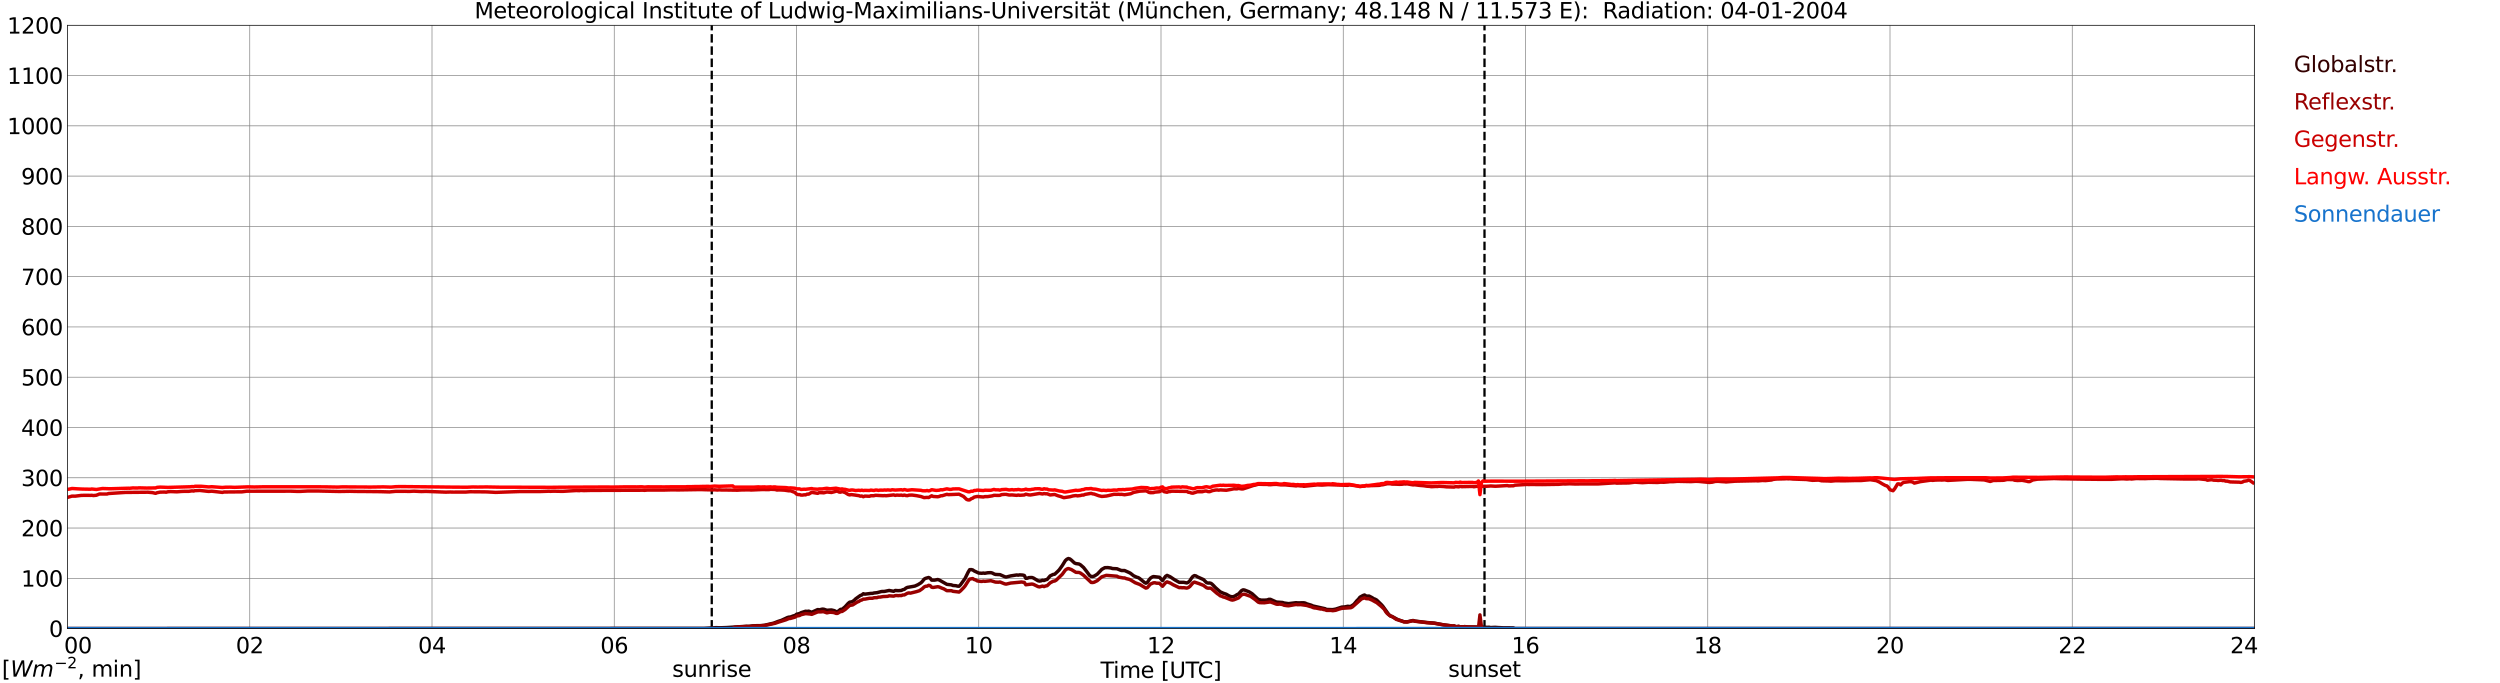 <?xml version="1.0" encoding="utf-8" standalone="no"?>
<!DOCTYPE svg PUBLIC "-//W3C//DTD SVG 1.1//EN"
  "http://www.w3.org/Graphics/SVG/1.1/DTD/svg11.dtd">
<svg xmlns:xlink="http://www.w3.org/1999/xlink" width="1085.4pt" height="296.64pt" viewBox="0 0 1085.4 296.64" xmlns="http://www.w3.org/2000/svg" version="1.1">
 <defs>
  <style type="text/css">*{stroke-linejoin: round; stroke-linecap: butt}</style>
 </defs>
 <g id="figure_1">
  <g id="patch_1">
   <path d="M 0 296.64 
L 1085.4 296.64 
L 1085.4 0 
L 0 0 
z
" style="fill: #ffffff"/>
  </g>
  <g id="axes_1">
   <g id="patch_2">
    <path d="M 29.306 272.909 
L 978.814 272.909 
L 978.814 10.976 
L 29.306 10.976 
z
" style="fill: #ffffff"/>
   </g>
   <g id="patch_3">
    <path d="M 978.814 272.909 
L 978.814 272.909 
L 978.814 10.976 
L 978.814 10.976 
z
" clip-path="url(#p9938d5ddcd)" style="fill: #d3d3d3; opacity: 0.25; stroke: #d3d3d3; stroke-linejoin: miter"/>
   </g>
   <g id="matplotlib.axis_1">
    <g id="xtick_1">
     <g id="line2d_1">
      <path d="M 29.306 272.909 
L 29.306 10.976 
" clip-path="url(#p9938d5ddcd)" style="fill: none; stroke: #808080; stroke-width: 0.3; stroke-linecap: square"/>
     </g>
     <g id="line2d_2"/>
     <g id="text_1">
      <!--    00 -->
      <g transform="translate(18.733 283.627) scale(0.095 -0.095)">
       <defs>
        <path id="DejaVuSans-20" transform="scale(0.016)"/>
        <path id="DejaVuSans-30" d="M 2034 4250 
Q 1547 4250 1301 3770 
Q 1056 3291 1056 2328 
Q 1056 1369 1301 889 
Q 1547 409 2034 409 
Q 2525 409 2770 889 
Q 3016 1369 3016 2328 
Q 3016 3291 2770 3770 
Q 2525 4250 2034 4250 
z
M 2034 4750 
Q 2819 4750 3233 4129 
Q 3647 3509 3647 2328 
Q 3647 1150 3233 529 
Q 2819 -91 2034 -91 
Q 1250 -91 836 529 
Q 422 1150 422 2328 
Q 422 3509 836 4129 
Q 1250 4750 2034 4750 
z
" transform="scale(0.016)"/>
       </defs>
       <use xlink:href="#DejaVuSans-20"/>
       <use xlink:href="#DejaVuSans-20" transform="translate(31.787 0)"/>
       <use xlink:href="#DejaVuSans-20" transform="translate(63.574 0)"/>
       <use xlink:href="#DejaVuSans-30" transform="translate(95.361 0)"/>
       <use xlink:href="#DejaVuSans-30" transform="translate(158.984 0)"/>
      </g>
     </g>
    </g>
    <g id="xtick_2">
     <g id="line2d_3">
      <path d="M 108.431 272.909 
L 108.431 10.976 
" clip-path="url(#p9938d5ddcd)" style="fill: none; stroke: #808080; stroke-width: 0.3; stroke-linecap: square"/>
     </g>
     <g id="line2d_4"/>
     <g id="text_2">
      <!-- 02 -->
      <g transform="translate(102.387 283.627) scale(0.095 -0.095)">
       <defs>
        <path id="DejaVuSans-32" d="M 1228 531 
L 3431 531 
L 3431 0 
L 469 0 
L 469 531 
Q 828 903 1448 1529 
Q 2069 2156 2228 2338 
Q 2531 2678 2651 2914 
Q 2772 3150 2772 3378 
Q 2772 3750 2511 3984 
Q 2250 4219 1831 4219 
Q 1534 4219 1204 4116 
Q 875 4013 500 3803 
L 500 4441 
Q 881 4594 1212 4672 
Q 1544 4750 1819 4750 
Q 2544 4750 2975 4387 
Q 3406 4025 3406 3419 
Q 3406 3131 3298 2873 
Q 3191 2616 2906 2266 
Q 2828 2175 2409 1742 
Q 1991 1309 1228 531 
z
" transform="scale(0.016)"/>
       </defs>
       <use xlink:href="#DejaVuSans-30"/>
       <use xlink:href="#DejaVuSans-32" transform="translate(63.623 0)"/>
      </g>
     </g>
    </g>
    <g id="xtick_3">
     <g id="line2d_5">
      <path d="M 187.557 272.909 
L 187.557 10.976 
" clip-path="url(#p9938d5ddcd)" style="fill: none; stroke: #808080; stroke-width: 0.3; stroke-linecap: square"/>
     </g>
     <g id="line2d_6"/>
     <g id="text_3">
      <!-- 04 -->
      <g transform="translate(181.513 283.627) scale(0.095 -0.095)">
       <defs>
        <path id="DejaVuSans-34" d="M 2419 4116 
L 825 1625 
L 2419 1625 
L 2419 4116 
z
M 2253 4666 
L 3047 4666 
L 3047 1625 
L 3713 1625 
L 3713 1100 
L 3047 1100 
L 3047 0 
L 2419 0 
L 2419 1100 
L 313 1100 
L 313 1709 
L 2253 4666 
z
" transform="scale(0.016)"/>
       </defs>
       <use xlink:href="#DejaVuSans-30"/>
       <use xlink:href="#DejaVuSans-34" transform="translate(63.623 0)"/>
      </g>
     </g>
    </g>
    <g id="xtick_4">
     <g id="line2d_7">
      <path d="M 266.683 272.909 
L 266.683 10.976 
" clip-path="url(#p9938d5ddcd)" style="fill: none; stroke: #808080; stroke-width: 0.3; stroke-linecap: square"/>
     </g>
     <g id="line2d_8"/>
     <g id="text_4">
      <!-- 06 -->
      <g transform="translate(260.638 283.627) scale(0.095 -0.095)">
       <defs>
        <path id="DejaVuSans-36" d="M 2113 2584 
Q 1688 2584 1439 2293 
Q 1191 2003 1191 1497 
Q 1191 994 1439 701 
Q 1688 409 2113 409 
Q 2538 409 2786 701 
Q 3034 994 3034 1497 
Q 3034 2003 2786 2293 
Q 2538 2584 2113 2584 
z
M 3366 4563 
L 3366 3988 
Q 3128 4100 2886 4159 
Q 2644 4219 2406 4219 
Q 1781 4219 1451 3797 
Q 1122 3375 1075 2522 
Q 1259 2794 1537 2939 
Q 1816 3084 2150 3084 
Q 2853 3084 3261 2657 
Q 3669 2231 3669 1497 
Q 3669 778 3244 343 
Q 2819 -91 2113 -91 
Q 1303 -91 875 529 
Q 447 1150 447 2328 
Q 447 3434 972 4092 
Q 1497 4750 2381 4750 
Q 2619 4750 2861 4703 
Q 3103 4656 3366 4563 
z
" transform="scale(0.016)"/>
       </defs>
       <use xlink:href="#DejaVuSans-30"/>
       <use xlink:href="#DejaVuSans-36" transform="translate(63.623 0)"/>
      </g>
     </g>
    </g>
    <g id="xtick_5">
     <g id="line2d_9">
      <path d="M 345.808 272.909 
L 345.808 10.976 
" clip-path="url(#p9938d5ddcd)" style="fill: none; stroke: #808080; stroke-width: 0.3; stroke-linecap: square"/>
     </g>
     <g id="line2d_10"/>
     <g id="text_5">
      <!-- 08 -->
      <g transform="translate(339.764 283.627) scale(0.095 -0.095)">
       <defs>
        <path id="DejaVuSans-38" d="M 2034 2216 
Q 1584 2216 1326 1975 
Q 1069 1734 1069 1313 
Q 1069 891 1326 650 
Q 1584 409 2034 409 
Q 2484 409 2743 651 
Q 3003 894 3003 1313 
Q 3003 1734 2745 1975 
Q 2488 2216 2034 2216 
z
M 1403 2484 
Q 997 2584 770 2862 
Q 544 3141 544 3541 
Q 544 4100 942 4425 
Q 1341 4750 2034 4750 
Q 2731 4750 3128 4425 
Q 3525 4100 3525 3541 
Q 3525 3141 3298 2862 
Q 3072 2584 2669 2484 
Q 3125 2378 3379 2068 
Q 3634 1759 3634 1313 
Q 3634 634 3220 271 
Q 2806 -91 2034 -91 
Q 1263 -91 848 271 
Q 434 634 434 1313 
Q 434 1759 690 2068 
Q 947 2378 1403 2484 
z
M 1172 3481 
Q 1172 3119 1398 2916 
Q 1625 2713 2034 2713 
Q 2441 2713 2670 2916 
Q 2900 3119 2900 3481 
Q 2900 3844 2670 4047 
Q 2441 4250 2034 4250 
Q 1625 4250 1398 4047 
Q 1172 3844 1172 3481 
z
" transform="scale(0.016)"/>
       </defs>
       <use xlink:href="#DejaVuSans-30"/>
       <use xlink:href="#DejaVuSans-38" transform="translate(63.623 0)"/>
      </g>
     </g>
    </g>
    <g id="xtick_6">
     <g id="line2d_11">
      <path d="M 424.934 272.909 
L 424.934 10.976 
" clip-path="url(#p9938d5ddcd)" style="fill: none; stroke: #808080; stroke-width: 0.3; stroke-linecap: square"/>
     </g>
     <g id="line2d_12"/>
     <g id="text_6">
      <!-- 10 -->
      <g transform="translate(418.89 283.627) scale(0.095 -0.095)">
       <defs>
        <path id="DejaVuSans-31" d="M 794 531 
L 1825 531 
L 1825 4091 
L 703 3866 
L 703 4441 
L 1819 4666 
L 2450 4666 
L 2450 531 
L 3481 531 
L 3481 0 
L 794 0 
L 794 531 
z
" transform="scale(0.016)"/>
       </defs>
       <use xlink:href="#DejaVuSans-31"/>
       <use xlink:href="#DejaVuSans-30" transform="translate(63.623 0)"/>
      </g>
     </g>
    </g>
    <g id="xtick_7">
     <g id="line2d_13">
      <path d="M 504.06 272.909 
L 504.06 10.976 
" clip-path="url(#p9938d5ddcd)" style="fill: none; stroke: #808080; stroke-width: 0.3; stroke-linecap: square"/>
     </g>
     <g id="line2d_14"/>
     <g id="text_7">
      <!-- 12 -->
      <g transform="translate(498.015 283.627) scale(0.095 -0.095)">
       <use xlink:href="#DejaVuSans-31"/>
       <use xlink:href="#DejaVuSans-32" transform="translate(63.623 0)"/>
      </g>
     </g>
    </g>
    <g id="xtick_8">
     <g id="line2d_15">
      <path d="M 583.185 272.909 
L 583.185 10.976 
" clip-path="url(#p9938d5ddcd)" style="fill: none; stroke: #808080; stroke-width: 0.3; stroke-linecap: square"/>
     </g>
     <g id="line2d_16"/>
     <g id="text_8">
      <!-- 14 -->
      <g transform="translate(577.141 283.627) scale(0.095 -0.095)">
       <use xlink:href="#DejaVuSans-31"/>
       <use xlink:href="#DejaVuSans-34" transform="translate(63.623 0)"/>
      </g>
     </g>
    </g>
    <g id="xtick_9">
     <g id="line2d_17">
      <path d="M 662.311 272.909 
L 662.311 10.976 
" clip-path="url(#p9938d5ddcd)" style="fill: none; stroke: #808080; stroke-width: 0.3; stroke-linecap: square"/>
     </g>
     <g id="line2d_18"/>
     <g id="text_9">
      <!-- 16 -->
      <g transform="translate(656.267 283.627) scale(0.095 -0.095)">
       <use xlink:href="#DejaVuSans-31"/>
       <use xlink:href="#DejaVuSans-36" transform="translate(63.623 0)"/>
      </g>
     </g>
    </g>
    <g id="xtick_10">
     <g id="line2d_19">
      <path d="M 741.437 272.909 
L 741.437 10.976 
" clip-path="url(#p9938d5ddcd)" style="fill: none; stroke: #808080; stroke-width: 0.3; stroke-linecap: square"/>
     </g>
     <g id="line2d_20"/>
     <g id="text_10">
      <!-- 18 -->
      <g transform="translate(735.392 283.627) scale(0.095 -0.095)">
       <use xlink:href="#DejaVuSans-31"/>
       <use xlink:href="#DejaVuSans-38" transform="translate(63.623 0)"/>
      </g>
     </g>
    </g>
    <g id="xtick_11">
     <g id="line2d_21">
      <path d="M 820.562 272.909 
L 820.562 10.976 
" clip-path="url(#p9938d5ddcd)" style="fill: none; stroke: #808080; stroke-width: 0.3; stroke-linecap: square"/>
     </g>
     <g id="line2d_22"/>
     <g id="text_11">
      <!-- 20 -->
      <g transform="translate(814.518 283.627) scale(0.095 -0.095)">
       <use xlink:href="#DejaVuSans-32"/>
       <use xlink:href="#DejaVuSans-30" transform="translate(63.623 0)"/>
      </g>
     </g>
    </g>
    <g id="xtick_12">
     <g id="line2d_23">
      <path d="M 899.688 272.909 
L 899.688 10.976 
" clip-path="url(#p9938d5ddcd)" style="fill: none; stroke: #808080; stroke-width: 0.3; stroke-linecap: square"/>
     </g>
     <g id="line2d_24"/>
     <g id="text_12">
      <!-- 22 -->
      <g transform="translate(893.644 283.627) scale(0.095 -0.095)">
       <use xlink:href="#DejaVuSans-32"/>
       <use xlink:href="#DejaVuSans-32" transform="translate(63.623 0)"/>
      </g>
     </g>
    </g>
    <g id="xtick_13">
     <g id="line2d_25">
      <path d="M 978.814 272.909 
L 978.814 10.976 
" clip-path="url(#p9938d5ddcd)" style="fill: none; stroke: #808080; stroke-width: 0.3; stroke-linecap: square"/>
     </g>
     <g id="line2d_26"/>
     <g id="text_13">
      <!-- 24    -->
      <g transform="translate(968.241 283.627) scale(0.095 -0.095)">
       <use xlink:href="#DejaVuSans-32"/>
       <use xlink:href="#DejaVuSans-34" transform="translate(63.623 0)"/>
       <use xlink:href="#DejaVuSans-20" transform="translate(127.246 0)"/>
       <use xlink:href="#DejaVuSans-20" transform="translate(159.033 0)"/>
       <use xlink:href="#DejaVuSans-20" transform="translate(190.82 0)"/>
      </g>
     </g>
    </g>
    <g id="text_14">
     <!-- Time [UTC] -->
     <g transform="translate(477.806 294.322) scale(0.095 -0.095)">
      <defs>
       <path id="DejaVuSans-54" d="M -19 4666 
L 3928 4666 
L 3928 4134 
L 2272 4134 
L 2272 0 
L 1638 0 
L 1638 4134 
L -19 4134 
L -19 4666 
z
" transform="scale(0.016)"/>
       <path id="DejaVuSans-69" d="M 603 3500 
L 1178 3500 
L 1178 0 
L 603 0 
L 603 3500 
z
M 603 4863 
L 1178 4863 
L 1178 4134 
L 603 4134 
L 603 4863 
z
" transform="scale(0.016)"/>
       <path id="DejaVuSans-6d" d="M 3328 2828 
Q 3544 3216 3844 3400 
Q 4144 3584 4550 3584 
Q 5097 3584 5394 3201 
Q 5691 2819 5691 2113 
L 5691 0 
L 5113 0 
L 5113 2094 
Q 5113 2597 4934 2840 
Q 4756 3084 4391 3084 
Q 3944 3084 3684 2787 
Q 3425 2491 3425 1978 
L 3425 0 
L 2847 0 
L 2847 2094 
Q 2847 2600 2669 2842 
Q 2491 3084 2119 3084 
Q 1678 3084 1418 2786 
Q 1159 2488 1159 1978 
L 1159 0 
L 581 0 
L 581 3500 
L 1159 3500 
L 1159 2956 
Q 1356 3278 1631 3431 
Q 1906 3584 2284 3584 
Q 2666 3584 2933 3390 
Q 3200 3197 3328 2828 
z
" transform="scale(0.016)"/>
       <path id="DejaVuSans-65" d="M 3597 1894 
L 3597 1613 
L 953 1613 
Q 991 1019 1311 708 
Q 1631 397 2203 397 
Q 2534 397 2845 478 
Q 3156 559 3463 722 
L 3463 178 
Q 3153 47 2828 -22 
Q 2503 -91 2169 -91 
Q 1331 -91 842 396 
Q 353 884 353 1716 
Q 353 2575 817 3079 
Q 1281 3584 2069 3584 
Q 2775 3584 3186 3129 
Q 3597 2675 3597 1894 
z
M 3022 2063 
Q 3016 2534 2758 2815 
Q 2500 3097 2075 3097 
Q 1594 3097 1305 2825 
Q 1016 2553 972 2059 
L 3022 2063 
z
" transform="scale(0.016)"/>
       <path id="DejaVuSans-5b" d="M 550 4863 
L 1875 4863 
L 1875 4416 
L 1125 4416 
L 1125 -397 
L 1875 -397 
L 1875 -844 
L 550 -844 
L 550 4863 
z
" transform="scale(0.016)"/>
       <path id="DejaVuSans-55" d="M 556 4666 
L 1191 4666 
L 1191 1831 
Q 1191 1081 1462 751 
Q 1734 422 2344 422 
Q 2950 422 3222 751 
Q 3494 1081 3494 1831 
L 3494 4666 
L 4128 4666 
L 4128 1753 
Q 4128 841 3676 375 
Q 3225 -91 2344 -91 
Q 1459 -91 1007 375 
Q 556 841 556 1753 
L 556 4666 
z
" transform="scale(0.016)"/>
       <path id="DejaVuSans-43" d="M 4122 4306 
L 4122 3641 
Q 3803 3938 3442 4084 
Q 3081 4231 2675 4231 
Q 1875 4231 1450 3742 
Q 1025 3253 1025 2328 
Q 1025 1406 1450 917 
Q 1875 428 2675 428 
Q 3081 428 3442 575 
Q 3803 722 4122 1019 
L 4122 359 
Q 3791 134 3420 21 
Q 3050 -91 2638 -91 
Q 1578 -91 968 557 
Q 359 1206 359 2328 
Q 359 3453 968 4101 
Q 1578 4750 2638 4750 
Q 3056 4750 3426 4639 
Q 3797 4528 4122 4306 
z
" transform="scale(0.016)"/>
       <path id="DejaVuSans-5d" d="M 1947 4863 
L 1947 -844 
L 622 -844 
L 622 -397 
L 1369 -397 
L 1369 4416 
L 622 4416 
L 622 4863 
L 1947 4863 
z
" transform="scale(0.016)"/>
      </defs>
      <use xlink:href="#DejaVuSans-54"/>
      <use xlink:href="#DejaVuSans-69" transform="translate(57.959 0)"/>
      <use xlink:href="#DejaVuSans-6d" transform="translate(85.742 0)"/>
      <use xlink:href="#DejaVuSans-65" transform="translate(183.154 0)"/>
      <use xlink:href="#DejaVuSans-20" transform="translate(244.678 0)"/>
      <use xlink:href="#DejaVuSans-5b" transform="translate(276.465 0)"/>
      <use xlink:href="#DejaVuSans-55" transform="translate(315.479 0)"/>
      <use xlink:href="#DejaVuSans-54" transform="translate(388.672 0)"/>
      <use xlink:href="#DejaVuSans-43" transform="translate(443.881 0)"/>
      <use xlink:href="#DejaVuSans-5d" transform="translate(513.705 0)"/>
     </g>
    </g>
   </g>
   <g id="matplotlib.axis_2">
    <g id="ytick_1">
     <g id="line2d_27">
      <path d="M 29.306 272.909 
L 978.814 272.909 
" clip-path="url(#p9938d5ddcd)" style="fill: none; stroke: #808080; stroke-width: 0.3; stroke-linecap: square"/>
     </g>
     <g id="line2d_28"/>
     <g id="text_15">
      <!-- 0 -->
      <g transform="translate(21.261 276.518) scale(0.095 -0.095)">
       <use xlink:href="#DejaVuSans-30"/>
      </g>
     </g>
    </g>
    <g id="ytick_2">
     <g id="line2d_29">
      <path d="M 29.306 251.081 
L 978.814 251.081 
" clip-path="url(#p9938d5ddcd)" style="fill: none; stroke: #808080; stroke-width: 0.3; stroke-linecap: square"/>
     </g>
     <g id="line2d_30"/>
     <g id="text_16">
      <!-- 100 -->
      <g transform="translate(9.173 254.69) scale(0.095 -0.095)">
       <use xlink:href="#DejaVuSans-31"/>
       <use xlink:href="#DejaVuSans-30" transform="translate(63.623 0)"/>
       <use xlink:href="#DejaVuSans-30" transform="translate(127.246 0)"/>
      </g>
     </g>
    </g>
    <g id="ytick_3">
     <g id="line2d_31">
      <path d="M 29.306 229.253 
L 978.814 229.253 
" clip-path="url(#p9938d5ddcd)" style="fill: none; stroke: #808080; stroke-width: 0.3; stroke-linecap: square"/>
     </g>
     <g id="line2d_32"/>
     <g id="text_17">
      <!-- 200 -->
      <g transform="translate(9.173 232.863) scale(0.095 -0.095)">
       <use xlink:href="#DejaVuSans-32"/>
       <use xlink:href="#DejaVuSans-30" transform="translate(63.623 0)"/>
       <use xlink:href="#DejaVuSans-30" transform="translate(127.246 0)"/>
      </g>
     </g>
    </g>
    <g id="ytick_4">
     <g id="line2d_33">
      <path d="M 29.306 207.426 
L 978.814 207.426 
" clip-path="url(#p9938d5ddcd)" style="fill: none; stroke: #808080; stroke-width: 0.3; stroke-linecap: square"/>
     </g>
     <g id="line2d_34"/>
     <g id="text_18">
      <!-- 300 -->
      <g transform="translate(9.173 211.035) scale(0.095 -0.095)">
       <defs>
        <path id="DejaVuSans-33" d="M 2597 2516 
Q 3050 2419 3304 2112 
Q 3559 1806 3559 1356 
Q 3559 666 3084 287 
Q 2609 -91 1734 -91 
Q 1441 -91 1130 -33 
Q 819 25 488 141 
L 488 750 
Q 750 597 1062 519 
Q 1375 441 1716 441 
Q 2309 441 2620 675 
Q 2931 909 2931 1356 
Q 2931 1769 2642 2001 
Q 2353 2234 1838 2234 
L 1294 2234 
L 1294 2753 
L 1863 2753 
Q 2328 2753 2575 2939 
Q 2822 3125 2822 3475 
Q 2822 3834 2567 4026 
Q 2313 4219 1838 4219 
Q 1578 4219 1281 4162 
Q 984 4106 628 3988 
L 628 4550 
Q 988 4650 1302 4700 
Q 1616 4750 1894 4750 
Q 2613 4750 3031 4423 
Q 3450 4097 3450 3541 
Q 3450 3153 3228 2886 
Q 3006 2619 2597 2516 
z
" transform="scale(0.016)"/>
       </defs>
       <use xlink:href="#DejaVuSans-33"/>
       <use xlink:href="#DejaVuSans-30" transform="translate(63.623 0)"/>
       <use xlink:href="#DejaVuSans-30" transform="translate(127.246 0)"/>
      </g>
     </g>
    </g>
    <g id="ytick_5">
     <g id="line2d_35">
      <path d="M 29.306 185.598 
L 978.814 185.598 
" clip-path="url(#p9938d5ddcd)" style="fill: none; stroke: #808080; stroke-width: 0.3; stroke-linecap: square"/>
     </g>
     <g id="line2d_36"/>
     <g id="text_19">
      <!-- 400 -->
      <g transform="translate(9.173 189.207) scale(0.095 -0.095)">
       <use xlink:href="#DejaVuSans-34"/>
       <use xlink:href="#DejaVuSans-30" transform="translate(63.623 0)"/>
       <use xlink:href="#DejaVuSans-30" transform="translate(127.246 0)"/>
      </g>
     </g>
    </g>
    <g id="ytick_6">
     <g id="line2d_37">
      <path d="M 29.306 163.77 
L 978.814 163.77 
" clip-path="url(#p9938d5ddcd)" style="fill: none; stroke: #808080; stroke-width: 0.3; stroke-linecap: square"/>
     </g>
     <g id="line2d_38"/>
     <g id="text_20">
      <!-- 500 -->
      <g transform="translate(9.173 167.379) scale(0.095 -0.095)">
       <defs>
        <path id="DejaVuSans-35" d="M 691 4666 
L 3169 4666 
L 3169 4134 
L 1269 4134 
L 1269 2991 
Q 1406 3038 1543 3061 
Q 1681 3084 1819 3084 
Q 2600 3084 3056 2656 
Q 3513 2228 3513 1497 
Q 3513 744 3044 326 
Q 2575 -91 1722 -91 
Q 1428 -91 1123 -41 
Q 819 9 494 109 
L 494 744 
Q 775 591 1075 516 
Q 1375 441 1709 441 
Q 2250 441 2565 725 
Q 2881 1009 2881 1497 
Q 2881 1984 2565 2268 
Q 2250 2553 1709 2553 
Q 1456 2553 1204 2497 
Q 953 2441 691 2322 
L 691 4666 
z
" transform="scale(0.016)"/>
       </defs>
       <use xlink:href="#DejaVuSans-35"/>
       <use xlink:href="#DejaVuSans-30" transform="translate(63.623 0)"/>
       <use xlink:href="#DejaVuSans-30" transform="translate(127.246 0)"/>
      </g>
     </g>
    </g>
    <g id="ytick_7">
     <g id="line2d_39">
      <path d="M 29.306 141.942 
L 978.814 141.942 
" clip-path="url(#p9938d5ddcd)" style="fill: none; stroke: #808080; stroke-width: 0.3; stroke-linecap: square"/>
     </g>
     <g id="line2d_40"/>
     <g id="text_21">
      <!-- 600 -->
      <g transform="translate(9.173 145.551) scale(0.095 -0.095)">
       <use xlink:href="#DejaVuSans-36"/>
       <use xlink:href="#DejaVuSans-30" transform="translate(63.623 0)"/>
       <use xlink:href="#DejaVuSans-30" transform="translate(127.246 0)"/>
      </g>
     </g>
    </g>
    <g id="ytick_8">
     <g id="line2d_41">
      <path d="M 29.306 120.114 
L 978.814 120.114 
" clip-path="url(#p9938d5ddcd)" style="fill: none; stroke: #808080; stroke-width: 0.3; stroke-linecap: square"/>
     </g>
     <g id="line2d_42"/>
     <g id="text_22">
      <!-- 700 -->
      <g transform="translate(9.173 123.724) scale(0.095 -0.095)">
       <defs>
        <path id="DejaVuSans-37" d="M 525 4666 
L 3525 4666 
L 3525 4397 
L 1831 0 
L 1172 0 
L 2766 4134 
L 525 4134 
L 525 4666 
z
" transform="scale(0.016)"/>
       </defs>
       <use xlink:href="#DejaVuSans-37"/>
       <use xlink:href="#DejaVuSans-30" transform="translate(63.623 0)"/>
       <use xlink:href="#DejaVuSans-30" transform="translate(127.246 0)"/>
      </g>
     </g>
    </g>
    <g id="ytick_9">
     <g id="line2d_43">
      <path d="M 29.306 98.287 
L 978.814 98.287 
" clip-path="url(#p9938d5ddcd)" style="fill: none; stroke: #808080; stroke-width: 0.3; stroke-linecap: square"/>
     </g>
     <g id="line2d_44"/>
     <g id="text_23">
      <!-- 800 -->
      <g transform="translate(9.173 101.896) scale(0.095 -0.095)">
       <use xlink:href="#DejaVuSans-38"/>
       <use xlink:href="#DejaVuSans-30" transform="translate(63.623 0)"/>
       <use xlink:href="#DejaVuSans-30" transform="translate(127.246 0)"/>
      </g>
     </g>
    </g>
    <g id="ytick_10">
     <g id="line2d_45">
      <path d="M 29.306 76.459 
L 978.814 76.459 
" clip-path="url(#p9938d5ddcd)" style="fill: none; stroke: #808080; stroke-width: 0.3; stroke-linecap: square"/>
     </g>
     <g id="line2d_46"/>
     <g id="text_24">
      <!-- 900 -->
      <g transform="translate(9.173 80.068) scale(0.095 -0.095)">
       <defs>
        <path id="DejaVuSans-39" d="M 703 97 
L 703 672 
Q 941 559 1184 500 
Q 1428 441 1663 441 
Q 2288 441 2617 861 
Q 2947 1281 2994 2138 
Q 2813 1869 2534 1725 
Q 2256 1581 1919 1581 
Q 1219 1581 811 2004 
Q 403 2428 403 3163 
Q 403 3881 828 4315 
Q 1253 4750 1959 4750 
Q 2769 4750 3195 4129 
Q 3622 3509 3622 2328 
Q 3622 1225 3098 567 
Q 2575 -91 1691 -91 
Q 1453 -91 1209 -44 
Q 966 3 703 97 
z
M 1959 2075 
Q 2384 2075 2632 2365 
Q 2881 2656 2881 3163 
Q 2881 3666 2632 3958 
Q 2384 4250 1959 4250 
Q 1534 4250 1286 3958 
Q 1038 3666 1038 3163 
Q 1038 2656 1286 2365 
Q 1534 2075 1959 2075 
z
" transform="scale(0.016)"/>
       </defs>
       <use xlink:href="#DejaVuSans-39"/>
       <use xlink:href="#DejaVuSans-30" transform="translate(63.623 0)"/>
       <use xlink:href="#DejaVuSans-30" transform="translate(127.246 0)"/>
      </g>
     </g>
    </g>
    <g id="ytick_11">
     <g id="line2d_47">
      <path d="M 29.306 54.631 
L 978.814 54.631 
" clip-path="url(#p9938d5ddcd)" style="fill: none; stroke: #808080; stroke-width: 0.3; stroke-linecap: square"/>
     </g>
     <g id="line2d_48"/>
     <g id="text_25">
      <!-- 1000 -->
      <g transform="translate(3.128 58.24) scale(0.095 -0.095)">
       <use xlink:href="#DejaVuSans-31"/>
       <use xlink:href="#DejaVuSans-30" transform="translate(63.623 0)"/>
       <use xlink:href="#DejaVuSans-30" transform="translate(127.246 0)"/>
       <use xlink:href="#DejaVuSans-30" transform="translate(190.869 0)"/>
      </g>
     </g>
    </g>
    <g id="ytick_12">
     <g id="line2d_49">
      <path d="M 29.306 32.803 
L 978.814 32.803 
" clip-path="url(#p9938d5ddcd)" style="fill: none; stroke: #808080; stroke-width: 0.3; stroke-linecap: square"/>
     </g>
     <g id="line2d_50"/>
     <g id="text_26">
      <!-- 1100 -->
      <g transform="translate(3.128 36.413) scale(0.095 -0.095)">
       <use xlink:href="#DejaVuSans-31"/>
       <use xlink:href="#DejaVuSans-31" transform="translate(63.623 0)"/>
       <use xlink:href="#DejaVuSans-30" transform="translate(127.246 0)"/>
       <use xlink:href="#DejaVuSans-30" transform="translate(190.869 0)"/>
      </g>
     </g>
    </g>
    <g id="ytick_13">
     <g id="line2d_51">
      <path d="M 29.306 10.976 
L 978.814 10.976 
" clip-path="url(#p9938d5ddcd)" style="fill: none; stroke: #808080; stroke-width: 0.3; stroke-linecap: square"/>
     </g>
     <g id="line2d_52"/>
     <g id="text_27">
      <!-- 1200 -->
      <g transform="translate(3.128 14.585) scale(0.095 -0.095)">
       <use xlink:href="#DejaVuSans-31"/>
       <use xlink:href="#DejaVuSans-32" transform="translate(63.623 0)"/>
       <use xlink:href="#DejaVuSans-30" transform="translate(127.246 0)"/>
       <use xlink:href="#DejaVuSans-30" transform="translate(190.869 0)"/>
      </g>
     </g>
    </g>
   </g>
   <g id="line2d_53">
    <path d="M 309.015 272.909 
L 309.015 10.976 
" clip-path="url(#p9938d5ddcd)" style="fill: none; stroke-dasharray: 3.7,1.6; stroke-dashoffset: 0; stroke: #000000"/>
   </g>
   <g id="line2d_54">
    <path d="M 644.508 272.909 
L 644.508 10.976 
" clip-path="url(#p9938d5ddcd)" style="fill: none; stroke-dasharray: 3.7,1.6; stroke-dashoffset: 0; stroke: #000000"/>
   </g>
   <g id="line2d_55">
    <path d="M 29.306 272.909 
L 305.586 272.826 
L 310.861 272.505 
L 312.839 272.551 
L 315.477 272.459 
L 324.049 271.911 
L 325.368 271.911 
L 326.686 271.728 
L 328.665 271.636 
L 329.983 271.636 
L 331.961 271.453 
L 335.918 270.538 
L 337.896 269.759 
L 339.215 269.349 
L 341.193 268.432 
L 341.852 268.113 
L 342.512 267.93 
L 343.171 267.884 
L 344.49 267.38 
L 345.149 267.242 
L 345.808 266.694 
L 347.127 266.374 
L 347.787 266.007 
L 349.765 265.367 
L 350.424 265.459 
L 351.083 265.321 
L 352.402 265.826 
L 355.04 264.634 
L 355.699 264.771 
L 357.018 264.453 
L 357.677 264.499 
L 358.996 264.955 
L 360.315 264.863 
L 360.974 264.817 
L 362.293 265.138 
L 362.952 265.505 
L 363.612 265.596 
L 364.93 264.542 
L 365.59 264.542 
L 366.909 263.444 
L 368.227 261.98 
L 368.887 261.432 
L 369.546 261.34 
L 370.206 261.111 
L 370.865 260.609 
L 371.524 259.967 
L 373.502 258.548 
L 374.162 258.319 
L 374.821 257.771 
L 375.481 257.955 
L 378.118 257.634 
L 378.777 257.634 
L 379.437 257.45 
L 380.756 257.313 
L 382.734 256.811 
L 384.053 256.765 
L 386.031 256.352 
L 388.009 256.719 
L 388.668 256.352 
L 389.987 256.444 
L 391.306 256.352 
L 391.965 256.032 
L 392.624 255.894 
L 393.284 255.346 
L 393.943 255.025 
L 396.581 254.567 
L 397.24 254.429 
L 398.559 253.836 
L 399.878 253.011 
L 400.537 252.325 
L 401.196 251.456 
L 401.856 251.09 
L 403.175 250.723 
L 403.834 251.044 
L 404.493 251.867 
L 405.812 251.867 
L 407.131 251.594 
L 407.79 251.821 
L 411.087 253.698 
L 413.065 253.927 
L 413.725 254.202 
L 415.043 254.292 
L 415.703 254.475 
L 416.362 254.521 
L 417.022 253.882 
L 419 251.136 
L 420.318 248.436 
L 420.978 247.338 
L 421.637 247.292 
L 422.297 247.429 
L 422.956 247.885 
L 424.934 248.802 
L 426.253 248.894 
L 426.912 248.802 
L 427.572 248.894 
L 428.89 248.665 
L 430.209 248.619 
L 430.869 248.802 
L 431.528 249.167 
L 432.187 249.396 
L 434.165 249.488 
L 436.144 250.359 
L 436.803 250.54 
L 438.781 250.038 
L 441.419 249.625 
L 442.078 249.717 
L 442.737 249.579 
L 444.056 249.671 
L 444.716 249.854 
L 445.375 251.09 
L 446.034 251.044 
L 446.694 250.769 
L 448.012 250.723 
L 448.672 250.952 
L 450.65 252.142 
L 451.309 252.279 
L 451.969 252.188 
L 452.628 251.913 
L 453.287 252.05 
L 453.947 251.729 
L 454.606 251.594 
L 455.925 250.038 
L 457.244 249.396 
L 457.903 249.304 
L 459.222 248.069 
L 459.881 247.383 
L 461.2 245.552 
L 462.519 243.402 
L 463.178 242.806 
L 463.838 242.487 
L 464.497 242.671 
L 465.156 243.173 
L 466.475 244.408 
L 467.134 244.683 
L 468.453 244.867 
L 469.113 245.233 
L 470.431 246.377 
L 471.75 248.069 
L 473.069 249.854 
L 473.728 250.267 
L 474.388 250.313 
L 475.047 250.129 
L 476.366 249.304 
L 477.685 247.931 
L 478.344 247.2 
L 479.663 246.469 
L 480.981 246.423 
L 482.3 246.604 
L 482.96 246.833 
L 484.938 246.925 
L 486.256 247.475 
L 486.916 247.704 
L 488.235 247.704 
L 490.213 248.573 
L 490.872 248.94 
L 492.191 249.992 
L 493.51 250.586 
L 494.169 250.769 
L 494.828 251.181 
L 496.807 252.829 
L 497.466 253.194 
L 498.125 252.921 
L 498.785 251.867 
L 499.444 251.044 
L 500.103 250.586 
L 500.763 250.313 
L 502.741 250.54 
L 503.4 250.631 
L 504.719 252.05 
L 506.038 250.221 
L 506.697 249.808 
L 508.016 250.402 
L 509.994 251.729 
L 511.972 252.829 
L 513.95 252.829 
L 515.269 253.102 
L 515.929 252.784 
L 516.588 252.142 
L 517.247 251.09 
L 517.907 250.267 
L 518.566 249.9 
L 519.226 250.038 
L 519.885 250.448 
L 522.522 251.64 
L 523.841 252.965 
L 524.501 253.148 
L 525.16 253.102 
L 525.819 253.286 
L 526.479 253.836 
L 527.797 255.209 
L 529.776 256.946 
L 531.094 257.542 
L 532.413 258 
L 533.732 258.778 
L 534.391 259.007 
L 535.051 259.098 
L 535.71 258.961 
L 536.369 258.64 
L 537.029 258.182 
L 537.688 257.909 
L 539.007 256.444 
L 539.666 256.077 
L 540.326 256.169 
L 542.304 256.946 
L 543.623 257.771 
L 546.26 260.196 
L 547.579 260.563 
L 548.898 260.563 
L 550.216 260.471 
L 550.876 260.196 
L 551.535 260.196 
L 554.173 261.386 
L 556.81 261.569 
L 557.47 261.798 
L 559.448 262.071 
L 562.745 261.661 
L 563.404 261.753 
L 565.382 261.707 
L 566.042 261.707 
L 566.701 261.844 
L 567.36 262.163 
L 569.338 262.759 
L 569.998 263.08 
L 575.273 264.269 
L 575.932 264.588 
L 578.57 264.68 
L 579.889 264.453 
L 582.526 263.582 
L 583.845 263.49 
L 585.164 263.217 
L 585.823 263.307 
L 586.482 263.261 
L 587.801 262.392 
L 589.12 260.79 
L 589.779 260.15 
L 590.439 259.282 
L 591.757 258.548 
L 592.417 258.319 
L 593.076 258.732 
L 593.736 258.823 
L 594.395 258.778 
L 595.714 259.463 
L 596.373 259.921 
L 597.032 260.15 
L 597.692 260.517 
L 599.67 262.438 
L 600.329 263.171 
L 602.967 266.832 
L 603.626 267.38 
L 604.286 267.609 
L 606.923 269.028 
L 609.561 269.942 
L 610.879 269.988 
L 612.858 269.532 
L 613.517 269.395 
L 614.176 269.624 
L 619.451 270.263 
L 622.748 270.538 
L 626.705 271.27 
L 630.661 271.774 
L 631.32 271.728 
L 631.98 272.049 
L 632.639 272.049 
L 633.298 271.911 
L 633.958 272.23 
L 634.617 272.095 
L 635.276 272.14 
L 635.936 272.049 
L 637.255 272.186 
L 643.848 272.276 
L 645.827 272.367 
L 646.486 272.322 
L 647.145 272.459 
L 649.123 272.367 
L 650.442 272.459 
L 652.42 272.551 
L 653.739 272.551 
L 657.036 272.597 
L 657.695 272.909 
L 978.154 272.909 
L 978.154 272.909 
" clip-path="url(#p9938d5ddcd)" style="fill: none; stroke: #330000; stroke-width: 1.5; stroke-linecap: square"/>
   </g>
   <g id="line2d_56">
    <path d="M 29.306 272.909 
L 318.114 272.909 
L 318.774 272.363 
L 319.433 272.269 
L 320.093 272.317 
L 320.752 272.13 
L 322.071 272.13 
L 324.049 271.99 
L 324.708 272.082 
L 327.346 271.804 
L 329.324 271.758 
L 330.643 271.665 
L 331.961 271.579 
L 333.28 271.294 
L 336.577 270.595 
L 337.896 270.13 
L 341.193 269.106 
L 342.512 268.548 
L 343.171 268.5 
L 345.149 267.941 
L 345.808 267.476 
L 347.127 267.244 
L 347.787 266.871 
L 349.765 266.406 
L 351.743 266.592 
L 352.402 266.732 
L 355.04 265.662 
L 356.359 265.662 
L 357.018 265.568 
L 357.677 265.614 
L 358.996 266.081 
L 360.315 265.802 
L 361.634 265.893 
L 362.293 266.033 
L 362.952 266.312 
L 363.612 266.312 
L 364.93 265.522 
L 365.59 265.474 
L 366.909 264.638 
L 368.887 262.868 
L 370.206 262.637 
L 372.184 261.379 
L 372.843 261.146 
L 373.502 260.681 
L 374.162 260.495 
L 374.821 260.122 
L 375.481 260.122 
L 377.459 259.751 
L 378.777 259.751 
L 379.437 259.517 
L 380.756 259.472 
L 381.415 259.238 
L 382.074 259.238 
L 383.393 259.007 
L 385.371 258.913 
L 386.031 258.679 
L 387.349 258.773 
L 388.009 258.819 
L 388.668 258.588 
L 389.328 258.54 
L 389.987 258.633 
L 390.646 258.54 
L 391.306 258.588 
L 391.965 258.308 
L 392.624 258.308 
L 393.943 257.564 
L 394.603 257.424 
L 395.262 257.516 
L 397.899 256.865 
L 399.218 256.446 
L 400.537 255.514 
L 401.196 254.864 
L 401.856 254.539 
L 402.515 254.491 
L 403.175 254.119 
L 403.834 254.259 
L 404.493 254.958 
L 405.153 255.049 
L 407.131 254.724 
L 407.79 254.864 
L 409.109 255.423 
L 409.768 255.654 
L 411.087 256.446 
L 412.406 256.446 
L 413.065 256.446 
L 413.725 256.726 
L 415.703 256.957 
L 416.362 257.051 
L 417.022 256.54 
L 418.34 255.189 
L 419 254.399 
L 420.318 252.303 
L 420.978 251.419 
L 422.297 251.188 
L 422.956 251.605 
L 423.615 251.793 
L 424.275 252.212 
L 425.593 252.397 
L 426.253 252.443 
L 426.912 252.303 
L 427.572 252.397 
L 430.209 252.118 
L 432.187 252.722 
L 433.506 252.771 
L 434.165 252.677 
L 436.144 253.467 
L 436.803 253.607 
L 438.781 253.142 
L 442.737 252.771 
L 443.397 252.677 
L 444.716 252.862 
L 445.375 253.886 
L 448.012 253.561 
L 448.672 253.7 
L 449.991 254.351 
L 450.65 254.678 
L 451.309 254.818 
L 452.628 254.445 
L 453.287 254.678 
L 453.947 254.399 
L 454.606 254.305 
L 455.925 253.048 
L 457.244 252.351 
L 457.903 252.258 
L 458.563 251.884 
L 461.2 249.326 
L 462.519 247.51 
L 463.178 247.045 
L 463.838 246.812 
L 465.156 247.279 
L 467.134 248.488 
L 468.453 248.534 
L 469.113 248.813 
L 470.431 249.745 
L 473.728 252.862 
L 474.388 252.908 
L 475.047 252.771 
L 476.366 252.118 
L 478.344 250.441 
L 480.322 249.791 
L 484.938 250.162 
L 485.597 250.535 
L 487.575 250.909 
L 488.235 250.909 
L 488.894 251.188 
L 490.213 251.513 
L 490.872 251.793 
L 492.85 253.002 
L 494.828 253.746 
L 497.466 255.329 
L 498.125 255.143 
L 499.444 253.607 
L 500.763 253.048 
L 501.422 253.002 
L 502.082 253.187 
L 503.4 253.235 
L 504.719 254.539 
L 506.038 253.002 
L 506.697 252.631 
L 508.016 253.096 
L 509.335 253.886 
L 511.972 255.143 
L 512.632 255.097 
L 513.291 255.189 
L 513.95 255.143 
L 515.269 255.329 
L 515.929 255.097 
L 516.588 254.63 
L 517.907 253.096 
L 518.566 252.722 
L 520.544 253.375 
L 522.522 254.165 
L 523.841 255.189 
L 524.501 255.377 
L 525.16 255.329 
L 525.819 255.423 
L 528.457 257.704 
L 529.116 258.123 
L 529.776 258.679 
L 530.435 258.867 
L 531.094 259.192 
L 531.754 259.332 
L 534.391 260.401 
L 535.051 260.541 
L 535.71 260.401 
L 537.688 259.611 
L 539.007 258.308 
L 539.666 258.029 
L 540.326 257.983 
L 542.963 258.913 
L 544.282 259.843 
L 544.941 260.31 
L 546.26 261.425 
L 546.919 261.659 
L 548.898 261.705 
L 551.535 261.334 
L 552.854 261.798 
L 554.173 262.311 
L 554.832 262.357 
L 555.491 262.263 
L 556.81 262.449 
L 557.47 262.776 
L 558.788 262.962 
L 559.448 263.008 
L 562.085 262.543 
L 562.745 262.449 
L 563.404 262.543 
L 564.723 262.497 
L 567.36 262.868 
L 568.679 263.287 
L 569.338 263.427 
L 569.998 263.752 
L 570.657 263.94 
L 571.317 263.986 
L 572.635 264.265 
L 573.295 264.405 
L 573.954 264.405 
L 574.613 264.638 
L 575.273 264.73 
L 575.932 265.009 
L 577.91 265.009 
L 578.57 265.149 
L 579.889 264.963 
L 581.207 264.499 
L 582.526 264.125 
L 586.482 263.846 
L 587.142 263.521 
L 588.46 262.357 
L 591.098 260.03 
L 592.417 259.565 
L 593.076 259.891 
L 594.395 259.982 
L 595.714 260.541 
L 597.032 261.286 
L 597.692 261.613 
L 599.67 263.241 
L 600.989 264.499 
L 601.648 265.614 
L 602.307 266.406 
L 603.626 267.43 
L 604.286 267.664 
L 604.945 268.035 
L 606.264 268.96 
L 606.923 269.058 
L 607.582 269.366 
L 608.242 269.493 
L 609.561 270.01 
L 610.879 270.06 
L 612.858 269.617 
L 613.517 269.48 
L 614.176 269.707 
L 619.451 270.329 
L 622.748 270.597 
L 626.705 271.311 
L 630.661 271.802 
L 631.32 271.756 
L 631.98 272.071 
L 632.639 272.071 
L 633.298 271.935 
L 633.958 272.247 
L 634.617 272.114 
L 635.276 272.158 
L 635.936 272.071 
L 637.255 272.204 
L 641.211 272.247 
L 641.87 272.909 
L 642.53 266.963 
L 643.189 272.247 
L 643.848 272.909 
L 978.154 272.909 
L 978.154 272.909 
" clip-path="url(#p9938d5ddcd)" style="fill: none; stroke: #990000; stroke-width: 1.5; stroke-linecap: square"/>
   </g>
   <g id="line2d_57">
    <path d="M 29.306 215.949 
L 31.284 215.388 
L 32.603 215.419 
L 35.24 215.087 
L 36.559 215.054 
L 37.878 215.043 
L 39.197 215.076 
L 39.856 215.03 
L 40.515 215.146 
L 41.834 215.019 
L 43.153 214.485 
L 46.45 214.491 
L 47.109 214.273 
L 54.362 213.797 
L 64.253 213.701 
L 66.231 213.876 
L 67.55 214.196 
L 68.209 213.915 
L 69.528 213.662 
L 71.506 213.636 
L 72.166 213.705 
L 72.825 213.513 
L 74.144 213.417 
L 76.781 213.531 
L 78.759 213.367 
L 80.078 213.317 
L 82.056 213.306 
L 83.375 213.114 
L 84.034 213.201 
L 84.694 213.02 
L 86.013 212.972 
L 86.672 212.924 
L 89.969 213.297 
L 90.628 213.356 
L 91.947 213.262 
L 93.925 213.483 
L 96.563 213.786 
L 97.222 213.612 
L 105.135 213.537 
L 107.113 213.26 
L 109.091 213.275 
L 126.235 213.243 
L 128.872 213.343 
L 130.191 213.352 
L 133.488 213.181 
L 138.104 213.171 
L 140.082 213.223 
L 147.335 213.378 
L 151.951 213.299 
L 154.588 213.36 
L 157.885 213.382 
L 165.138 213.459 
L 169.094 213.574 
L 171.732 213.321 
L 175.688 213.304 
L 177.666 213.363 
L 179.645 213.243 
L 182.941 213.406 
L 184.92 213.339 
L 193.492 213.668 
L 195.47 213.612 
L 196.788 213.653 
L 200.085 213.629 
L 202.063 213.646 
L 204.042 213.496 
L 207.998 213.526 
L 211.295 213.568 
L 215.251 213.773 
L 225.801 213.402 
L 234.373 213.406 
L 238.329 213.267 
L 238.989 213.317 
L 240.308 213.251 
L 244.264 213.332 
L 250.198 212.97 
L 251.517 213.029 
L 252.176 212.92 
L 253.495 212.996 
L 256.792 212.911 
L 258.111 212.911 
L 279.211 212.839 
L 279.87 212.885 
L 281.189 212.76 
L 287.783 212.78 
L 291.08 212.693 
L 295.036 212.701 
L 302.949 212.573 
L 304.267 212.555 
L 306.246 212.623 
L 309.543 212.699 
L 310.202 212.653 
L 311.521 212.751 
L 312.18 212.673 
L 313.499 212.754 
L 315.477 212.749 
L 320.093 212.824 
L 322.071 212.714 
L 325.368 212.675 
L 326.027 212.749 
L 330.643 212.548 
L 333.94 212.559 
L 334.599 212.428 
L 336.577 212.527 
L 337.236 212.736 
L 338.555 212.71 
L 340.533 212.808 
L 342.512 213.096 
L 343.171 213.055 
L 345.149 213.819 
L 345.808 214.504 
L 346.468 214.723 
L 347.127 214.727 
L 347.787 214.954 
L 348.446 214.952 
L 349.105 214.823 
L 349.765 214.856 
L 350.424 214.517 
L 351.083 214.546 
L 352.402 213.76 
L 355.04 214.194 
L 355.699 213.856 
L 357.677 213.956 
L 358.996 213.598 
L 360.974 213.815 
L 362.293 213.485 
L 362.952 213.262 
L 363.612 213.24 
L 364.271 213.62 
L 364.93 213.699 
L 365.59 213.406 
L 366.909 213.849 
L 368.227 214.679 
L 368.887 214.878 
L 369.546 214.725 
L 370.865 214.891 
L 372.184 215.096 
L 372.843 215.17 
L 373.502 215.43 
L 374.162 215.332 
L 374.821 215.659 
L 375.481 215.377 
L 377.459 215.463 
L 378.118 215.227 
L 379.437 215.216 
L 380.096 215.037 
L 383.393 215.216 
L 384.053 215.166 
L 384.712 215.231 
L 388.009 214.867 
L 388.668 215.094 
L 389.328 214.954 
L 390.646 215.017 
L 391.306 214.939 
L 391.965 215.124 
L 392.624 214.926 
L 393.284 215.137 
L 393.943 215.201 
L 394.603 214.984 
L 395.921 214.923 
L 397.899 215.192 
L 399.878 215.574 
L 401.196 216.05 
L 402.515 215.941 
L 403.175 216.021 
L 404.493 215.246 
L 405.153 215.545 
L 407.131 215.672 
L 407.79 215.53 
L 408.45 215.251 
L 409.109 215.214 
L 411.087 214.605 
L 411.746 214.755 
L 416.362 214.559 
L 418.34 215.535 
L 419.659 216.822 
L 420.318 217.054 
L 420.978 217.052 
L 421.637 216.543 
L 422.297 216.296 
L 422.956 215.816 
L 424.275 215.55 
L 426.912 215.775 
L 427.572 215.611 
L 428.89 215.593 
L 430.869 215.273 
L 431.528 215.043 
L 433.506 215.098 
L 434.165 215.048 
L 434.825 214.736 
L 436.144 214.633 
L 436.803 214.637 
L 438.122 214.915 
L 439.44 214.884 
L 441.419 215.067 
L 442.078 214.923 
L 442.737 215.035 
L 444.716 214.902 
L 445.375 214.557 
L 446.694 214.854 
L 447.353 214.902 
L 451.309 214.242 
L 452.628 214.472 
L 453.287 214.275 
L 453.947 214.399 
L 454.606 214.38 
L 455.925 214.893 
L 457.903 214.672 
L 459.222 215.211 
L 460.541 215.591 
L 461.859 216.078 
L 464.497 215.672 
L 465.816 215.316 
L 467.134 215.144 
L 467.794 215.29 
L 469.113 215.126 
L 469.772 214.939 
L 470.431 214.941 
L 471.091 214.644 
L 473.728 214.188 
L 474.388 214.41 
L 475.047 214.5 
L 477.025 215.227 
L 478.344 215.537 
L 480.322 215.364 
L 481.641 215.081 
L 483.619 214.6 
L 484.938 214.637 
L 485.597 214.574 
L 486.256 214.653 
L 486.916 214.605 
L 488.235 214.805 
L 490.872 214.38 
L 492.191 213.777 
L 494.828 213.251 
L 497.466 213.103 
L 498.125 213.339 
L 498.785 213.764 
L 499.444 213.902 
L 500.763 213.878 
L 501.422 213.662 
L 502.741 213.546 
L 503.4 213.481 
L 504.06 213.112 
L 504.719 212.893 
L 505.379 213.47 
L 506.697 213.723 
L 507.357 213.439 
L 508.016 213.422 
L 508.675 213.258 
L 515.269 213.356 
L 515.929 213.723 
L 516.588 213.786 
L 517.247 214.059 
L 517.907 214.124 
L 519.885 213.483 
L 521.863 213.509 
L 523.182 213.179 
L 523.841 213.212 
L 524.501 213.437 
L 525.16 213.467 
L 526.479 212.981 
L 527.797 212.751 
L 528.457 212.712 
L 529.116 212.815 
L 529.776 212.697 
L 532.413 212.85 
L 534.391 212.492 
L 535.71 212.212 
L 537.029 212.26 
L 537.688 212.046 
L 539.007 212.289 
L 539.666 212.269 
L 541.644 211.636 
L 542.963 211.18 
L 544.282 210.737 
L 544.941 210.632 
L 546.26 210.235 
L 548.238 210.298 
L 550.216 210.316 
L 550.876 210.436 
L 551.535 210.442 
L 552.854 210.324 
L 554.173 210.285 
L 556.151 210.521 
L 558.129 210.521 
L 560.107 210.722 
L 561.426 210.813 
L 562.745 210.962 
L 563.404 210.822 
L 564.723 210.975 
L 565.382 210.957 
L 566.042 211.128 
L 571.976 210.519 
L 573.954 210.61 
L 576.592 210.416 
L 585.164 210.722 
L 585.823 210.505 
L 588.46 210.863 
L 589.779 211.071 
L 590.439 211.269 
L 591.757 211.049 
L 592.417 211.047 
L 593.076 210.77 
L 594.395 210.866 
L 597.032 210.791 
L 598.351 210.748 
L 599.011 210.706 
L 599.67 210.514 
L 600.329 210.473 
L 602.307 210.019 
L 603.626 210.01 
L 604.286 210.176 
L 606.264 210.219 
L 607.582 210.283 
L 608.901 210.226 
L 609.561 210.086 
L 610.22 210.143 
L 610.879 210.069 
L 613.517 210.519 
L 614.176 210.46 
L 616.154 210.726 
L 618.133 210.894 
L 619.451 211.097 
L 620.77 211.178 
L 621.429 211.311 
L 623.408 211.191 
L 624.067 211.226 
L 624.726 211.112 
L 626.705 211.224 
L 628.023 211.374 
L 629.342 211.405 
L 631.32 211.475 
L 631.98 211.258 
L 633.298 211.381 
L 633.958 211.147 
L 634.617 211.293 
L 639.233 211.189 
L 639.892 211.331 
L 641.211 211.132 
L 642.53 211.114 
L 645.167 211.123 
L 646.486 211.055 
L 647.145 210.983 
L 649.123 211.108 
L 650.442 211.049 
L 654.399 210.809 
L 655.058 210.968 
L 656.377 210.918 
L 657.036 210.925 
L 657.695 210.652 
L 662.97 210.318 
L 663.63 210.364 
L 664.949 210.337 
L 669.564 210.385 
L 676.817 210.265 
L 678.796 210.093 
L 679.455 210.145 
L 681.433 210.043 
L 684.071 210.152 
L 686.049 210.113 
L 693.961 210.097 
L 701.215 209.626 
L 701.874 209.765 
L 703.193 209.731 
L 707.149 209.678 
L 709.786 209.346 
L 713.083 209.562 
L 715.721 209.39 
L 719.677 209.477 
L 720.996 209.338 
L 722.315 209.383 
L 724.293 209.22 
L 724.952 209.124 
L 726.271 209.135 
L 728.249 208.969 
L 734.184 209.098 
L 736.162 208.969 
L 737.48 209.008 
L 742.096 209.464 
L 743.415 209.344 
L 744.734 209.004 
L 746.052 208.977 
L 747.371 209.089 
L 748.69 209.161 
L 749.349 209.246 
L 753.306 208.923 
L 762.537 208.72 
L 763.196 208.779 
L 765.174 208.604 
L 766.493 208.661 
L 769.131 208.395 
L 769.79 208.157 
L 771.109 207.989 
L 775.065 207.886 
L 775.725 207.827 
L 776.384 207.897 
L 777.043 207.851 
L 778.362 207.98 
L 780.34 208.056 
L 784.296 208.187 
L 785.615 208.384 
L 786.934 208.541 
L 789.572 208.438 
L 790.89 208.746 
L 794.187 208.831 
L 794.847 208.908 
L 796.825 208.718 
L 800.781 208.748 
L 803.419 208.685 
L 805.397 208.63 
L 808.034 208.628 
L 811.99 208.272 
L 813.309 208.473 
L 814.628 208.681 
L 815.947 209.285 
L 817.265 210.095 
L 818.584 210.8 
L 819.244 210.964 
L 819.903 211.651 
L 820.562 212.642 
L 821.881 213.053 
L 822.541 212.276 
L 823.859 210.097 
L 824.519 210.078 
L 825.178 210.527 
L 825.837 209.822 
L 826.497 209.445 
L 829.134 209.093 
L 829.794 209.135 
L 830.453 209.314 
L 831.112 209.755 
L 832.431 209.434 
L 833.75 209.106 
L 838.366 208.46 
L 839.025 208.565 
L 840.344 208.432 
L 842.322 208.379 
L 842.981 208.43 
L 844.3 208.336 
L 845.619 208.585 
L 854.191 208.104 
L 855.51 208.107 
L 861.444 208.355 
L 864.082 209.03 
L 865.4 208.604 
L 867.378 208.585 
L 869.357 208.545 
L 870.016 208.506 
L 871.335 208.2 
L 873.972 208.222 
L 874.632 208.495 
L 875.95 208.626 
L 877.929 208.537 
L 879.907 208.91 
L 880.566 209.102 
L 881.225 209.095 
L 882.544 208.395 
L 884.522 208.048 
L 891.775 207.759 
L 895.072 207.869 
L 897.71 207.899 
L 900.347 207.958 
L 904.304 208.028 
L 911.557 208.109 
L 916.832 208.107 
L 920.788 207.888 
L 922.107 207.888 
L 923.426 207.978 
L 924.745 207.869 
L 925.404 207.973 
L 927.382 207.762 
L 931.338 207.81 
L 932.657 207.735 
L 936.613 207.668 
L 937.932 207.751 
L 947.823 207.952 
L 949.142 207.952 
L 953.757 207.952 
L 954.417 207.862 
L 957.714 208.2 
L 958.373 208.497 
L 959.692 208.312 
L 960.351 208.283 
L 961.01 208.469 
L 962.329 208.517 
L 962.989 208.602 
L 964.307 208.497 
L 964.967 208.659 
L 965.626 208.628 
L 966.285 208.888 
L 966.945 208.879 
L 968.264 209.231 
L 972.22 209.342 
L 972.879 209.445 
L 973.539 209.309 
L 974.198 208.951 
L 975.517 208.757 
L 976.176 208.43 
L 976.836 208.646 
L 978.154 209.576 
L 978.154 209.576 
" clip-path="url(#p9938d5ddcd)" style="fill: none; stroke: #cc0000; stroke-width: 1.5; stroke-linecap: square"/>
   </g>
   <g id="line2d_58">
    <path d="M 29.306 212.448 
L 29.965 212.374 
L 31.284 212.081 
L 33.921 212.247 
L 35.9 212.337 
L 37.878 212.367 
L 39.197 212.411 
L 39.856 212.306 
L 41.834 212.507 
L 44.472 212.094 
L 47.768 212.201 
L 55.681 211.964 
L 56.34 211.985 
L 57.659 211.843 
L 59.637 211.885 
L 60.297 211.8 
L 63.594 211.889 
L 67.55 211.837 
L 68.209 211.588 
L 69.528 211.49 
L 70.847 211.531 
L 72.825 211.61 
L 82.716 211.328 
L 83.375 211.241 
L 84.034 211.3 
L 84.694 211.119 
L 87.331 211.119 
L 90.628 211.398 
L 91.947 211.311 
L 96.563 211.647 
L 97.881 211.531 
L 99.86 211.503 
L 101.838 211.582 
L 103.156 211.538 
L 107.772 211.363 
L 110.41 211.429 
L 114.366 211.348 
L 140.741 211.361 
L 146.676 211.468 
L 148.654 211.374 
L 155.247 211.422 
L 157.885 211.422 
L 160.523 211.466 
L 166.457 211.379 
L 169.754 211.479 
L 171.732 211.302 
L 173.71 211.248 
L 189.535 211.403 
L 194.81 211.472 
L 202.723 211.527 
L 205.36 211.416 
L 207.339 211.455 
L 211.295 211.407 
L 217.229 211.516 
L 235.692 211.553 
L 238.989 211.584 
L 240.967 211.544 
L 246.242 211.507 
L 263.386 211.431 
L 266.023 211.466 
L 271.958 211.363 
L 276.573 211.392 
L 278.552 211.333 
L 279.87 211.47 
L 281.189 211.357 
L 288.442 211.396 
L 291.739 211.346 
L 293.717 211.35 
L 297.674 211.346 
L 298.333 211.285 
L 299.652 211.3 
L 301.63 211.237 
L 302.949 211.241 
L 304.927 211.182 
L 307.564 211.141 
L 308.224 211.21 
L 310.202 211.029 
L 312.18 211.132 
L 318.114 210.951 
L 318.774 211.479 
L 327.346 211.488 
L 329.324 211.363 
L 329.983 211.446 
L 331.961 211.385 
L 332.621 211.477 
L 334.599 211.374 
L 335.258 211.509 
L 335.918 211.394 
L 336.577 211.409 
L 337.236 211.547 
L 341.193 211.691 
L 342.512 211.878 
L 343.171 211.817 
L 345.149 211.979 
L 345.808 212.23 
L 347.127 212.249 
L 347.787 212.5 
L 349.105 212.387 
L 349.765 212.424 
L 351.083 212.269 
L 352.402 212.11 
L 353.062 212.28 
L 355.04 212.402 
L 355.699 212.267 
L 357.018 212.271 
L 358.337 212.066 
L 358.996 211.99 
L 360.315 212.215 
L 362.952 211.955 
L 364.93 212.361 
L 365.59 212.252 
L 366.249 212.418 
L 366.909 212.45 
L 368.227 212.786 
L 368.887 212.9 
L 369.546 212.725 
L 370.206 212.734 
L 371.524 212.965 
L 372.843 212.845 
L 373.502 212.957 
L 374.162 212.797 
L 374.821 212.979 
L 375.481 212.889 
L 377.459 212.952 
L 378.118 212.78 
L 379.437 212.954 
L 380.096 212.762 
L 380.756 212.78 
L 381.415 212.922 
L 382.074 212.789 
L 383.393 212.817 
L 384.053 212.717 
L 384.712 212.802 
L 385.371 212.695 
L 386.69 212.817 
L 387.349 212.623 
L 388.668 212.771 
L 391.306 212.614 
L 391.965 212.786 
L 392.624 212.54 
L 393.943 212.85 
L 395.921 212.623 
L 399.878 212.88 
L 400.537 213.068 
L 401.856 213.094 
L 402.515 212.954 
L 403.175 213.144 
L 403.834 212.968 
L 404.493 212.603 
L 405.812 212.826 
L 406.471 212.924 
L 407.79 212.817 
L 408.45 212.607 
L 409.109 212.684 
L 410.428 212.374 
L 411.087 212.228 
L 412.406 212.485 
L 413.065 212.448 
L 413.725 212.273 
L 415.703 212.239 
L 416.362 212.23 
L 417.681 212.658 
L 420.318 213.505 
L 420.978 213.529 
L 421.637 213.247 
L 422.297 213.293 
L 422.956 212.948 
L 423.615 212.941 
L 424.275 212.776 
L 426.912 212.983 
L 427.572 212.83 
L 430.209 212.858 
L 431.528 212.49 
L 432.187 212.662 
L 433.506 212.671 
L 434.165 212.813 
L 434.825 212.575 
L 436.803 212.455 
L 438.122 212.73 
L 439.44 212.566 
L 440.1 212.714 
L 440.759 212.614 
L 441.419 212.631 
L 442.078 212.492 
L 443.397 212.725 
L 444.716 212.59 
L 445.375 212.354 
L 446.034 212.573 
L 447.353 212.603 
L 448.012 212.435 
L 448.672 212.394 
L 449.331 212.225 
L 451.309 212.173 
L 451.969 212.376 
L 452.628 212.45 
L 453.287 212.193 
L 453.947 212.332 
L 454.606 212.326 
L 455.266 212.645 
L 457.244 212.762 
L 457.903 212.677 
L 459.881 213.16 
L 461.2 213.299 
L 461.859 213.55 
L 462.519 213.622 
L 467.134 212.85 
L 467.794 212.959 
L 469.113 212.802 
L 469.772 212.586 
L 470.431 212.538 
L 471.091 212.269 
L 471.75 212.18 
L 472.409 212.215 
L 473.728 212.077 
L 474.388 212.289 
L 475.706 212.376 
L 478.344 212.954 
L 479.003 212.848 
L 480.322 212.976 
L 480.981 212.852 
L 482.3 212.911 
L 483.619 212.745 
L 484.938 212.802 
L 485.597 212.588 
L 486.916 212.592 
L 487.575 212.516 
L 488.235 212.616 
L 488.894 212.472 
L 491.532 212.328 
L 492.85 212.016 
L 495.488 211.632 
L 498.125 211.747 
L 499.444 212.223 
L 500.103 212.077 
L 500.763 212.101 
L 502.082 211.859 
L 503.4 211.907 
L 504.06 211.534 
L 504.719 211.389 
L 505.379 212.016 
L 506.038 212.114 
L 506.697 212.097 
L 507.357 211.809 
L 508.016 211.726 
L 508.675 211.496 
L 511.972 211.407 
L 512.632 211.549 
L 513.291 211.368 
L 514.61 211.472 
L 515.269 211.475 
L 515.929 211.787 
L 516.588 211.837 
L 517.907 212.208 
L 518.566 212.134 
L 519.226 211.824 
L 519.885 211.704 
L 521.204 211.734 
L 521.863 211.747 
L 523.182 211.403 
L 523.841 211.317 
L 525.16 211.584 
L 525.819 211.485 
L 526.479 211.097 
L 529.776 210.66 
L 530.435 210.735 
L 531.094 210.652 
L 531.754 210.746 
L 535.71 210.684 
L 537.029 210.848 
L 537.688 210.789 
L 539.007 211.149 
L 540.326 211.031 
L 541.644 210.748 
L 542.963 210.645 
L 544.282 210.329 
L 544.941 210.307 
L 546.26 209.944 
L 550.876 210.021 
L 552.195 210.001 
L 553.513 209.929 
L 554.173 209.927 
L 555.491 210.167 
L 556.81 210.15 
L 557.47 209.94 
L 560.107 210.246 
L 560.766 210.366 
L 561.426 210.294 
L 562.745 210.503 
L 563.404 210.388 
L 564.063 210.495 
L 566.042 210.457 
L 566.701 210.512 
L 570.657 210.189 
L 571.317 210.287 
L 571.976 210.139 
L 577.251 210.089 
L 577.91 210.167 
L 578.57 210.01 
L 579.889 210.171 
L 580.548 210.32 
L 581.207 210.296 
L 581.867 210.409 
L 585.823 210.3 
L 590.439 211.143 
L 591.757 210.997 
L 592.417 211.014 
L 593.076 210.802 
L 593.736 210.872 
L 598.351 210.215 
L 599.011 210.193 
L 599.67 209.988 
L 600.989 209.927 
L 601.648 209.497 
L 602.307 209.44 
L 604.286 209.597 
L 606.264 209.279 
L 606.923 209.449 
L 607.582 209.327 
L 608.901 209.266 
L 609.561 209.196 
L 610.22 209.29 
L 610.879 209.25 
L 612.858 209.532 
L 613.517 209.58 
L 614.176 209.427 
L 621.429 209.667 
L 626.045 209.48 
L 631.32 209.619 
L 631.98 209.414 
L 633.298 209.521 
L 633.958 209.301 
L 634.617 209.493 
L 639.233 209.421 
L 639.892 209.56 
L 641.211 209.464 
L 641.87 208.82 
L 642.53 214.749 
L 643.189 209.471 
L 643.848 208.812 
L 644.508 208.912 
L 649.123 208.89 
L 659.674 208.919 
L 660.992 208.908 
L 686.708 208.744 
L 689.346 208.764 
L 691.324 208.718 
L 693.961 208.707 
L 699.896 208.657 
L 701.215 208.578 
L 701.874 208.681 
L 703.852 208.626 
L 736.162 208.115 
L 738.14 208.041 
L 742.096 208.165 
L 744.074 208.08 
L 745.393 207.98 
L 751.327 208.002 
L 771.768 207.463 
L 773.746 207.336 
L 776.384 207.312 
L 785.615 207.585 
L 789.572 207.692 
L 792.209 207.801 
L 795.506 207.711 
L 798.143 207.615 
L 801.44 207.677 
L 803.419 207.694 
L 806.715 207.637 
L 811.99 207.471 
L 812.65 207.513 
L 813.969 207.41 
L 815.287 207.421 
L 817.265 207.587 
L 821.881 208.093 
L 822.541 208.139 
L 825.178 207.871 
L 830.453 207.746 
L 831.772 207.738 
L 838.366 207.465 
L 840.344 207.458 
L 846.278 207.406 
L 862.103 207.408 
L 864.082 207.522 
L 867.378 207.508 
L 869.357 207.5 
L 872.653 207.327 
L 873.972 207.179 
L 885.182 207.255 
L 897.051 207.061 
L 900.347 207.12 
L 913.535 207.192 
L 918.81 207.037 
L 920.788 207.063 
L 922.766 207.017 
L 925.404 207.033 
L 928.041 206.987 
L 964.307 206.836 
L 966.945 206.865 
L 968.923 206.915 
L 972.22 207.013 
L 974.857 206.969 
L 976.836 206.956 
L 978.154 207.022 
L 978.154 207.022 
" clip-path="url(#p9938d5ddcd)" style="fill: none; stroke: #ff0000; stroke-width: 1.5; stroke-linecap: square"/>
   </g>
   <g id="line2d_59">
    <path d="M 29.306 272.909 
L 978.154 272.887 
L 978.154 272.887 
" clip-path="url(#p9938d5ddcd)" style="fill: none; stroke: #1773cc; stroke-width: 1.5; stroke-linecap: square"/>
   </g>
   <g id="patch_4">
    <path d="M 29.306 272.909 
L 29.306 10.976 
" style="fill: none; stroke: #000000; stroke-width: 0.3; stroke-linejoin: miter; stroke-linecap: square"/>
   </g>
   <g id="patch_5">
    <path d="M 978.814 272.909 
L 978.814 10.976 
" style="fill: none; stroke: #000000; stroke-width: 0.3; stroke-linejoin: miter; stroke-linecap: square"/>
   </g>
   <g id="patch_6">
    <path d="M 29.306 272.909 
L 978.814 272.909 
" style="fill: none; stroke: #000000; stroke-width: 0.3; stroke-linejoin: miter; stroke-linecap: square"/>
   </g>
   <g id="patch_7">
    <path d="M 29.306 10.976 
L 978.814 10.976 
" style="fill: none; stroke: #000000; stroke-width: 0.3; stroke-linejoin: miter; stroke-linecap: square"/>
   </g>
   <g id="text_28">
    <!-- sunrise -->
    <g transform="translate(291.85 293.863) scale(0.095 -0.095)">
     <defs>
      <path id="DejaVuSans-73" d="M 2834 3397 
L 2834 2853 
Q 2591 2978 2328 3040 
Q 2066 3103 1784 3103 
Q 1356 3103 1142 2972 
Q 928 2841 928 2578 
Q 928 2378 1081 2264 
Q 1234 2150 1697 2047 
L 1894 2003 
Q 2506 1872 2764 1633 
Q 3022 1394 3022 966 
Q 3022 478 2636 193 
Q 2250 -91 1575 -91 
Q 1294 -91 989 -36 
Q 684 19 347 128 
L 347 722 
Q 666 556 975 473 
Q 1284 391 1588 391 
Q 1994 391 2212 530 
Q 2431 669 2431 922 
Q 2431 1156 2273 1281 
Q 2116 1406 1581 1522 
L 1381 1569 
Q 847 1681 609 1914 
Q 372 2147 372 2553 
Q 372 3047 722 3315 
Q 1072 3584 1716 3584 
Q 2034 3584 2315 3537 
Q 2597 3491 2834 3397 
z
" transform="scale(0.016)"/>
      <path id="DejaVuSans-75" d="M 544 1381 
L 544 3500 
L 1119 3500 
L 1119 1403 
Q 1119 906 1312 657 
Q 1506 409 1894 409 
Q 2359 409 2629 706 
Q 2900 1003 2900 1516 
L 2900 3500 
L 3475 3500 
L 3475 0 
L 2900 0 
L 2900 538 
Q 2691 219 2414 64 
Q 2138 -91 1772 -91 
Q 1169 -91 856 284 
Q 544 659 544 1381 
z
M 1991 3584 
L 1991 3584 
z
" transform="scale(0.016)"/>
      <path id="DejaVuSans-6e" d="M 3513 2113 
L 3513 0 
L 2938 0 
L 2938 2094 
Q 2938 2591 2744 2837 
Q 2550 3084 2163 3084 
Q 1697 3084 1428 2787 
Q 1159 2491 1159 1978 
L 1159 0 
L 581 0 
L 581 3500 
L 1159 3500 
L 1159 2956 
Q 1366 3272 1645 3428 
Q 1925 3584 2291 3584 
Q 2894 3584 3203 3211 
Q 3513 2838 3513 2113 
z
" transform="scale(0.016)"/>
      <path id="DejaVuSans-72" d="M 2631 2963 
Q 2534 3019 2420 3045 
Q 2306 3072 2169 3072 
Q 1681 3072 1420 2755 
Q 1159 2438 1159 1844 
L 1159 0 
L 581 0 
L 581 3500 
L 1159 3500 
L 1159 2956 
Q 1341 3275 1631 3429 
Q 1922 3584 2338 3584 
Q 2397 3584 2469 3576 
Q 2541 3569 2628 3553 
L 2631 2963 
z
" transform="scale(0.016)"/>
     </defs>
     <use xlink:href="#DejaVuSans-73"/>
     <use xlink:href="#DejaVuSans-75" transform="translate(52.1 0)"/>
     <use xlink:href="#DejaVuSans-6e" transform="translate(115.479 0)"/>
     <use xlink:href="#DejaVuSans-72" transform="translate(178.857 0)"/>
     <use xlink:href="#DejaVuSans-69" transform="translate(219.971 0)"/>
     <use xlink:href="#DejaVuSans-73" transform="translate(247.754 0)"/>
     <use xlink:href="#DejaVuSans-65" transform="translate(299.854 0)"/>
    </g>
   </g>
   <g id="text_29">
    <!-- sunset -->
    <g transform="translate(628.753 293.863) scale(0.095 -0.095)">
     <defs>
      <path id="DejaVuSans-74" d="M 1172 4494 
L 1172 3500 
L 2356 3500 
L 2356 3053 
L 1172 3053 
L 1172 1153 
Q 1172 725 1289 603 
Q 1406 481 1766 481 
L 2356 481 
L 2356 0 
L 1766 0 
Q 1100 0 847 248 
Q 594 497 594 1153 
L 594 3053 
L 172 3053 
L 172 3500 
L 594 3500 
L 594 4494 
L 1172 4494 
z
" transform="scale(0.016)"/>
     </defs>
     <use xlink:href="#DejaVuSans-73"/>
     <use xlink:href="#DejaVuSans-75" transform="translate(52.1 0)"/>
     <use xlink:href="#DejaVuSans-6e" transform="translate(115.479 0)"/>
     <use xlink:href="#DejaVuSans-73" transform="translate(178.857 0)"/>
     <use xlink:href="#DejaVuSans-65" transform="translate(230.957 0)"/>
     <use xlink:href="#DejaVuSans-74" transform="translate(292.48 0)"/>
    </g>
   </g>
   <g id="text_30">
    <!-- [$Wm^{-2}$, min] -->
    <g transform="translate(0.821 293.863) scale(0.095 -0.095)">
     <defs>
      <path id="DejaVuSans-Oblique-57" d="M 616 4666 
L 1228 4666 
L 1453 697 
L 3213 4666 
L 3916 4666 
L 4147 697 
L 5888 4666 
L 6528 4666 
L 4453 0 
L 3659 0 
L 3444 3891 
L 1697 0 
L 903 0 
L 616 4666 
z
" transform="scale(0.016)"/>
      <path id="DejaVuSans-Oblique-6d" d="M 5747 2113 
L 5338 0 
L 4763 0 
L 5166 2094 
Q 5191 2228 5203 2325 
Q 5216 2422 5216 2491 
Q 5216 2772 5059 2928 
Q 4903 3084 4622 3084 
Q 4203 3084 3875 2770 
Q 3547 2456 3450 1953 
L 3066 0 
L 2491 0 
L 2900 2094 
Q 2925 2209 2937 2307 
Q 2950 2406 2950 2484 
Q 2950 2769 2794 2926 
Q 2638 3084 2363 3084 
Q 1938 3084 1609 2770 
Q 1281 2456 1184 1953 
L 800 0 
L 225 0 
L 909 3500 
L 1484 3500 
L 1375 2956 
Q 1609 3263 1923 3423 
Q 2238 3584 2597 3584 
Q 2978 3584 3223 3384 
Q 3469 3184 3519 2828 
Q 3781 3197 4126 3390 
Q 4472 3584 4856 3584 
Q 5306 3584 5551 3325 
Q 5797 3066 5797 2591 
Q 5797 2488 5784 2364 
Q 5772 2241 5747 2113 
z
" transform="scale(0.016)"/>
      <path id="DejaVuSans-2212" d="M 678 2272 
L 4684 2272 
L 4684 1741 
L 678 1741 
L 678 2272 
z
" transform="scale(0.016)"/>
      <path id="DejaVuSans-2c" d="M 750 794 
L 1409 794 
L 1409 256 
L 897 -744 
L 494 -744 
L 750 256 
L 750 794 
z
" transform="scale(0.016)"/>
     </defs>
     <use xlink:href="#DejaVuSans-5b" transform="translate(0 0.766)"/>
     <use xlink:href="#DejaVuSans-Oblique-57" transform="translate(39.014 0.766)"/>
     <use xlink:href="#DejaVuSans-Oblique-6d" transform="translate(137.891 0.766)"/>
     <use xlink:href="#DejaVuSans-2212" transform="translate(239.953 39.047) scale(0.7)"/>
     <use xlink:href="#DejaVuSans-32" transform="translate(298.605 39.047) scale(0.7)"/>
     <use xlink:href="#DejaVuSans-2c" transform="translate(345.875 0.766)"/>
     <use xlink:href="#DejaVuSans-20" transform="translate(377.663 0.766)"/>
     <use xlink:href="#DejaVuSans-6d" transform="translate(409.45 0.766)"/>
     <use xlink:href="#DejaVuSans-69" transform="translate(506.862 0.766)"/>
     <use xlink:href="#DejaVuSans-6e" transform="translate(534.645 0.766)"/>
     <use xlink:href="#DejaVuSans-5d" transform="translate(598.024 0.766)"/>
    </g>
   </g>
   <g id="text_31">
    <!-- Globalstr. -->
    <g style="fill: #330000" transform="translate(995.905 31.291) scale(0.095 -0.095)">
     <defs>
      <path id="DejaVuSans-47" d="M 3809 666 
L 3809 1919 
L 2778 1919 
L 2778 2438 
L 4434 2438 
L 4434 434 
Q 4069 175 3628 42 
Q 3188 -91 2688 -91 
Q 1594 -91 976 548 
Q 359 1188 359 2328 
Q 359 3472 976 4111 
Q 1594 4750 2688 4750 
Q 3144 4750 3555 4637 
Q 3966 4525 4313 4306 
L 4313 3634 
Q 3963 3931 3569 4081 
Q 3175 4231 2741 4231 
Q 1884 4231 1454 3753 
Q 1025 3275 1025 2328 
Q 1025 1384 1454 906 
Q 1884 428 2741 428 
Q 3075 428 3337 486 
Q 3600 544 3809 666 
z
" transform="scale(0.016)"/>
      <path id="DejaVuSans-6c" d="M 603 4863 
L 1178 4863 
L 1178 0 
L 603 0 
L 603 4863 
z
" transform="scale(0.016)"/>
      <path id="DejaVuSans-6f" d="M 1959 3097 
Q 1497 3097 1228 2736 
Q 959 2375 959 1747 
Q 959 1119 1226 758 
Q 1494 397 1959 397 
Q 2419 397 2687 759 
Q 2956 1122 2956 1747 
Q 2956 2369 2687 2733 
Q 2419 3097 1959 3097 
z
M 1959 3584 
Q 2709 3584 3137 3096 
Q 3566 2609 3566 1747 
Q 3566 888 3137 398 
Q 2709 -91 1959 -91 
Q 1206 -91 779 398 
Q 353 888 353 1747 
Q 353 2609 779 3096 
Q 1206 3584 1959 3584 
z
" transform="scale(0.016)"/>
      <path id="DejaVuSans-62" d="M 3116 1747 
Q 3116 2381 2855 2742 
Q 2594 3103 2138 3103 
Q 1681 3103 1420 2742 
Q 1159 2381 1159 1747 
Q 1159 1113 1420 752 
Q 1681 391 2138 391 
Q 2594 391 2855 752 
Q 3116 1113 3116 1747 
z
M 1159 2969 
Q 1341 3281 1617 3432 
Q 1894 3584 2278 3584 
Q 2916 3584 3314 3078 
Q 3713 2572 3713 1747 
Q 3713 922 3314 415 
Q 2916 -91 2278 -91 
Q 1894 -91 1617 61 
Q 1341 213 1159 525 
L 1159 0 
L 581 0 
L 581 4863 
L 1159 4863 
L 1159 2969 
z
" transform="scale(0.016)"/>
      <path id="DejaVuSans-61" d="M 2194 1759 
Q 1497 1759 1228 1600 
Q 959 1441 959 1056 
Q 959 750 1161 570 
Q 1363 391 1709 391 
Q 2188 391 2477 730 
Q 2766 1069 2766 1631 
L 2766 1759 
L 2194 1759 
z
M 3341 1997 
L 3341 0 
L 2766 0 
L 2766 531 
Q 2569 213 2275 61 
Q 1981 -91 1556 -91 
Q 1019 -91 701 211 
Q 384 513 384 1019 
Q 384 1609 779 1909 
Q 1175 2209 1959 2209 
L 2766 2209 
L 2766 2266 
Q 2766 2663 2505 2880 
Q 2244 3097 1772 3097 
Q 1472 3097 1187 3025 
Q 903 2953 641 2809 
L 641 3341 
Q 956 3463 1253 3523 
Q 1550 3584 1831 3584 
Q 2591 3584 2966 3190 
Q 3341 2797 3341 1997 
z
" transform="scale(0.016)"/>
      <path id="DejaVuSans-2e" d="M 684 794 
L 1344 794 
L 1344 0 
L 684 0 
L 684 794 
z
" transform="scale(0.016)"/>
     </defs>
     <use xlink:href="#DejaVuSans-47"/>
     <use xlink:href="#DejaVuSans-6c" transform="translate(77.49 0)"/>
     <use xlink:href="#DejaVuSans-6f" transform="translate(105.273 0)"/>
     <use xlink:href="#DejaVuSans-62" transform="translate(166.455 0)"/>
     <use xlink:href="#DejaVuSans-61" transform="translate(229.932 0)"/>
     <use xlink:href="#DejaVuSans-6c" transform="translate(291.211 0)"/>
     <use xlink:href="#DejaVuSans-73" transform="translate(318.994 0)"/>
     <use xlink:href="#DejaVuSans-74" transform="translate(371.094 0)"/>
     <use xlink:href="#DejaVuSans-72" transform="translate(410.303 0)"/>
     <use xlink:href="#DejaVuSans-2e" transform="translate(442.291 0)"/>
    </g>
   </g>
   <g id="text_32">
    <!-- Reflexstr. -->
    <g style="fill: #990000" transform="translate(995.905 47.531) scale(0.095 -0.095)">
     <defs>
      <path id="DejaVuSans-52" d="M 2841 2188 
Q 3044 2119 3236 1894 
Q 3428 1669 3622 1275 
L 4263 0 
L 3584 0 
L 2988 1197 
Q 2756 1666 2539 1819 
Q 2322 1972 1947 1972 
L 1259 1972 
L 1259 0 
L 628 0 
L 628 4666 
L 2053 4666 
Q 2853 4666 3247 4331 
Q 3641 3997 3641 3322 
Q 3641 2881 3436 2590 
Q 3231 2300 2841 2188 
z
M 1259 4147 
L 1259 2491 
L 2053 2491 
Q 2509 2491 2742 2702 
Q 2975 2913 2975 3322 
Q 2975 3731 2742 3939 
Q 2509 4147 2053 4147 
L 1259 4147 
z
" transform="scale(0.016)"/>
      <path id="DejaVuSans-66" d="M 2375 4863 
L 2375 4384 
L 1825 4384 
Q 1516 4384 1395 4259 
Q 1275 4134 1275 3809 
L 1275 3500 
L 2222 3500 
L 2222 3053 
L 1275 3053 
L 1275 0 
L 697 0 
L 697 3053 
L 147 3053 
L 147 3500 
L 697 3500 
L 697 3744 
Q 697 4328 969 4595 
Q 1241 4863 1831 4863 
L 2375 4863 
z
" transform="scale(0.016)"/>
      <path id="DejaVuSans-78" d="M 3513 3500 
L 2247 1797 
L 3578 0 
L 2900 0 
L 1881 1375 
L 863 0 
L 184 0 
L 1544 1831 
L 300 3500 
L 978 3500 
L 1906 2253 
L 2834 3500 
L 3513 3500 
z
" transform="scale(0.016)"/>
     </defs>
     <use xlink:href="#DejaVuSans-52"/>
     <use xlink:href="#DejaVuSans-65" transform="translate(64.982 0)"/>
     <use xlink:href="#DejaVuSans-66" transform="translate(126.506 0)"/>
     <use xlink:href="#DejaVuSans-6c" transform="translate(161.711 0)"/>
     <use xlink:href="#DejaVuSans-65" transform="translate(189.494 0)"/>
     <use xlink:href="#DejaVuSans-78" transform="translate(249.268 0)"/>
     <use xlink:href="#DejaVuSans-73" transform="translate(308.447 0)"/>
     <use xlink:href="#DejaVuSans-74" transform="translate(360.547 0)"/>
     <use xlink:href="#DejaVuSans-72" transform="translate(399.756 0)"/>
     <use xlink:href="#DejaVuSans-2e" transform="translate(431.744 0)"/>
    </g>
   </g>
   <g id="text_33">
    <!-- Gegenstr. -->
    <g style="fill: #cc0000" transform="translate(995.905 63.771) scale(0.095 -0.095)">
     <defs>
      <path id="DejaVuSans-67" d="M 2906 1791 
Q 2906 2416 2648 2759 
Q 2391 3103 1925 3103 
Q 1463 3103 1205 2759 
Q 947 2416 947 1791 
Q 947 1169 1205 825 
Q 1463 481 1925 481 
Q 2391 481 2648 825 
Q 2906 1169 2906 1791 
z
M 3481 434 
Q 3481 -459 3084 -895 
Q 2688 -1331 1869 -1331 
Q 1566 -1331 1297 -1286 
Q 1028 -1241 775 -1147 
L 775 -588 
Q 1028 -725 1275 -790 
Q 1522 -856 1778 -856 
Q 2344 -856 2625 -561 
Q 2906 -266 2906 331 
L 2906 616 
Q 2728 306 2450 153 
Q 2172 0 1784 0 
Q 1141 0 747 490 
Q 353 981 353 1791 
Q 353 2603 747 3093 
Q 1141 3584 1784 3584 
Q 2172 3584 2450 3431 
Q 2728 3278 2906 2969 
L 2906 3500 
L 3481 3500 
L 3481 434 
z
" transform="scale(0.016)"/>
     </defs>
     <use xlink:href="#DejaVuSans-47"/>
     <use xlink:href="#DejaVuSans-65" transform="translate(77.49 0)"/>
     <use xlink:href="#DejaVuSans-67" transform="translate(139.014 0)"/>
     <use xlink:href="#DejaVuSans-65" transform="translate(202.49 0)"/>
     <use xlink:href="#DejaVuSans-6e" transform="translate(264.014 0)"/>
     <use xlink:href="#DejaVuSans-73" transform="translate(327.393 0)"/>
     <use xlink:href="#DejaVuSans-74" transform="translate(379.492 0)"/>
     <use xlink:href="#DejaVuSans-72" transform="translate(418.701 0)"/>
     <use xlink:href="#DejaVuSans-2e" transform="translate(450.689 0)"/>
    </g>
   </g>
   <g id="text_34">
    <!-- Langw. Ausstr. -->
    <g style="fill: #ff0000" transform="translate(995.905 80.01) scale(0.095 -0.095)">
     <defs>
      <path id="DejaVuSans-4c" d="M 628 4666 
L 1259 4666 
L 1259 531 
L 3531 531 
L 3531 0 
L 628 0 
L 628 4666 
z
" transform="scale(0.016)"/>
      <path id="DejaVuSans-77" d="M 269 3500 
L 844 3500 
L 1563 769 
L 2278 3500 
L 2956 3500 
L 3675 769 
L 4391 3500 
L 4966 3500 
L 4050 0 
L 3372 0 
L 2619 2869 
L 1863 0 
L 1184 0 
L 269 3500 
z
" transform="scale(0.016)"/>
      <path id="DejaVuSans-41" d="M 2188 4044 
L 1331 1722 
L 3047 1722 
L 2188 4044 
z
M 1831 4666 
L 2547 4666 
L 4325 0 
L 3669 0 
L 3244 1197 
L 1141 1197 
L 716 0 
L 50 0 
L 1831 4666 
z
" transform="scale(0.016)"/>
     </defs>
     <use xlink:href="#DejaVuSans-4c"/>
     <use xlink:href="#DejaVuSans-61" transform="translate(55.713 0)"/>
     <use xlink:href="#DejaVuSans-6e" transform="translate(116.992 0)"/>
     <use xlink:href="#DejaVuSans-67" transform="translate(180.371 0)"/>
     <use xlink:href="#DejaVuSans-77" transform="translate(243.848 0)"/>
     <use xlink:href="#DejaVuSans-2e" transform="translate(316.51 0)"/>
     <use xlink:href="#DejaVuSans-20" transform="translate(348.297 0)"/>
     <use xlink:href="#DejaVuSans-41" transform="translate(380.084 0)"/>
     <use xlink:href="#DejaVuSans-75" transform="translate(448.492 0)"/>
     <use xlink:href="#DejaVuSans-73" transform="translate(511.871 0)"/>
     <use xlink:href="#DejaVuSans-73" transform="translate(563.971 0)"/>
     <use xlink:href="#DejaVuSans-74" transform="translate(616.07 0)"/>
     <use xlink:href="#DejaVuSans-72" transform="translate(655.279 0)"/>
     <use xlink:href="#DejaVuSans-2e" transform="translate(687.268 0)"/>
    </g>
   </g>
   <g id="text_35">
    <!-- Sonnendauer -->
    <g style="fill: #1773cc" transform="translate(995.905 96.25) scale(0.095 -0.095)">
     <defs>
      <path id="DejaVuSans-53" d="M 3425 4513 
L 3425 3897 
Q 3066 4069 2747 4153 
Q 2428 4238 2131 4238 
Q 1616 4238 1336 4038 
Q 1056 3838 1056 3469 
Q 1056 3159 1242 3001 
Q 1428 2844 1947 2747 
L 2328 2669 
Q 3034 2534 3370 2195 
Q 3706 1856 3706 1288 
Q 3706 609 3251 259 
Q 2797 -91 1919 -91 
Q 1588 -91 1214 -16 
Q 841 59 441 206 
L 441 856 
Q 825 641 1194 531 
Q 1563 422 1919 422 
Q 2459 422 2753 634 
Q 3047 847 3047 1241 
Q 3047 1584 2836 1778 
Q 2625 1972 2144 2069 
L 1759 2144 
Q 1053 2284 737 2584 
Q 422 2884 422 3419 
Q 422 4038 858 4394 
Q 1294 4750 2059 4750 
Q 2388 4750 2728 4690 
Q 3069 4631 3425 4513 
z
" transform="scale(0.016)"/>
      <path id="DejaVuSans-64" d="M 2906 2969 
L 2906 4863 
L 3481 4863 
L 3481 0 
L 2906 0 
L 2906 525 
Q 2725 213 2448 61 
Q 2172 -91 1784 -91 
Q 1150 -91 751 415 
Q 353 922 353 1747 
Q 353 2572 751 3078 
Q 1150 3584 1784 3584 
Q 2172 3584 2448 3432 
Q 2725 3281 2906 2969 
z
M 947 1747 
Q 947 1113 1208 752 
Q 1469 391 1925 391 
Q 2381 391 2643 752 
Q 2906 1113 2906 1747 
Q 2906 2381 2643 2742 
Q 2381 3103 1925 3103 
Q 1469 3103 1208 2742 
Q 947 2381 947 1747 
z
" transform="scale(0.016)"/>
     </defs>
     <use xlink:href="#DejaVuSans-53"/>
     <use xlink:href="#DejaVuSans-6f" transform="translate(63.477 0)"/>
     <use xlink:href="#DejaVuSans-6e" transform="translate(124.658 0)"/>
     <use xlink:href="#DejaVuSans-6e" transform="translate(188.037 0)"/>
     <use xlink:href="#DejaVuSans-65" transform="translate(251.416 0)"/>
     <use xlink:href="#DejaVuSans-6e" transform="translate(312.939 0)"/>
     <use xlink:href="#DejaVuSans-64" transform="translate(376.318 0)"/>
     <use xlink:href="#DejaVuSans-61" transform="translate(439.795 0)"/>
     <use xlink:href="#DejaVuSans-75" transform="translate(501.074 0)"/>
     <use xlink:href="#DejaVuSans-65" transform="translate(564.453 0)"/>
     <use xlink:href="#DejaVuSans-72" transform="translate(625.977 0)"/>
    </g>
   </g>
   <g id="text_36">
    <!-- Meteorological Institute of Ludwig-Maximilians-Universität (München, Germany; 48.148 N / 11.573 E):  Radiation: 04-01-2004 -->
    <g transform="translate(206.01 7.976) scale(0.095 -0.095)">
     <defs>
      <path id="DejaVuSans-4d" d="M 628 4666 
L 1569 4666 
L 2759 1491 
L 3956 4666 
L 4897 4666 
L 4897 0 
L 4281 0 
L 4281 4097 
L 3078 897 
L 2444 897 
L 1241 4097 
L 1241 0 
L 628 0 
L 628 4666 
z
" transform="scale(0.016)"/>
      <path id="DejaVuSans-63" d="M 3122 3366 
L 3122 2828 
Q 2878 2963 2633 3030 
Q 2388 3097 2138 3097 
Q 1578 3097 1268 2742 
Q 959 2388 959 1747 
Q 959 1106 1268 751 
Q 1578 397 2138 397 
Q 2388 397 2633 464 
Q 2878 531 3122 666 
L 3122 134 
Q 2881 22 2623 -34 
Q 2366 -91 2075 -91 
Q 1284 -91 818 406 
Q 353 903 353 1747 
Q 353 2603 823 3093 
Q 1294 3584 2113 3584 
Q 2378 3584 2631 3529 
Q 2884 3475 3122 3366 
z
" transform="scale(0.016)"/>
      <path id="DejaVuSans-49" d="M 628 4666 
L 1259 4666 
L 1259 0 
L 628 0 
L 628 4666 
z
" transform="scale(0.016)"/>
      <path id="DejaVuSans-2d" d="M 313 2009 
L 1997 2009 
L 1997 1497 
L 313 1497 
L 313 2009 
z
" transform="scale(0.016)"/>
      <path id="DejaVuSans-76" d="M 191 3500 
L 800 3500 
L 1894 563 
L 2988 3500 
L 3597 3500 
L 2284 0 
L 1503 0 
L 191 3500 
z
" transform="scale(0.016)"/>
      <path id="DejaVuSans-e4" d="M 2194 1759 
Q 1497 1759 1228 1600 
Q 959 1441 959 1056 
Q 959 750 1161 570 
Q 1363 391 1709 391 
Q 2188 391 2477 730 
Q 2766 1069 2766 1631 
L 2766 1759 
L 2194 1759 
z
M 3341 1997 
L 3341 0 
L 2766 0 
L 2766 531 
Q 2569 213 2275 61 
Q 1981 -91 1556 -91 
Q 1019 -91 701 211 
Q 384 513 384 1019 
Q 384 1609 779 1909 
Q 1175 2209 1959 2209 
L 2766 2209 
L 2766 2266 
Q 2766 2663 2505 2880 
Q 2244 3097 1772 3097 
Q 1472 3097 1187 3025 
Q 903 2953 641 2809 
L 641 3341 
Q 956 3463 1253 3523 
Q 1550 3584 1831 3584 
Q 2591 3584 2966 3190 
Q 3341 2797 3341 1997 
z
M 2150 4850 
L 2784 4850 
L 2784 4219 
L 2150 4219 
L 2150 4850 
z
M 928 4850 
L 1562 4850 
L 1562 4219 
L 928 4219 
L 928 4850 
z
" transform="scale(0.016)"/>
      <path id="DejaVuSans-28" d="M 1984 4856 
Q 1566 4138 1362 3434 
Q 1159 2731 1159 2009 
Q 1159 1288 1364 580 
Q 1569 -128 1984 -844 
L 1484 -844 
Q 1016 -109 783 600 
Q 550 1309 550 2009 
Q 550 2706 781 3412 
Q 1013 4119 1484 4856 
L 1984 4856 
z
" transform="scale(0.016)"/>
      <path id="DejaVuSans-fc" d="M 544 1381 
L 544 3500 
L 1119 3500 
L 1119 1403 
Q 1119 906 1312 657 
Q 1506 409 1894 409 
Q 2359 409 2629 706 
Q 2900 1003 2900 1516 
L 2900 3500 
L 3475 3500 
L 3475 0 
L 2900 0 
L 2900 538 
Q 2691 219 2414 64 
Q 2138 -91 1772 -91 
Q 1169 -91 856 284 
Q 544 659 544 1381 
z
M 1991 3584 
L 1991 3584 
z
M 2278 4850 
L 2912 4850 
L 2912 4219 
L 2278 4219 
L 2278 4850 
z
M 1056 4850 
L 1690 4850 
L 1690 4219 
L 1056 4219 
L 1056 4850 
z
" transform="scale(0.016)"/>
      <path id="DejaVuSans-68" d="M 3513 2113 
L 3513 0 
L 2938 0 
L 2938 2094 
Q 2938 2591 2744 2837 
Q 2550 3084 2163 3084 
Q 1697 3084 1428 2787 
Q 1159 2491 1159 1978 
L 1159 0 
L 581 0 
L 581 4863 
L 1159 4863 
L 1159 2956 
Q 1366 3272 1645 3428 
Q 1925 3584 2291 3584 
Q 2894 3584 3203 3211 
Q 3513 2838 3513 2113 
z
" transform="scale(0.016)"/>
      <path id="DejaVuSans-79" d="M 2059 -325 
Q 1816 -950 1584 -1140 
Q 1353 -1331 966 -1331 
L 506 -1331 
L 506 -850 
L 844 -850 
Q 1081 -850 1212 -737 
Q 1344 -625 1503 -206 
L 1606 56 
L 191 3500 
L 800 3500 
L 1894 763 
L 2988 3500 
L 3597 3500 
L 2059 -325 
z
" transform="scale(0.016)"/>
      <path id="DejaVuSans-3b" d="M 750 3309 
L 1409 3309 
L 1409 2516 
L 750 2516 
L 750 3309 
z
M 750 794 
L 1409 794 
L 1409 256 
L 897 -744 
L 494 -744 
L 750 256 
L 750 794 
z
" transform="scale(0.016)"/>
      <path id="DejaVuSans-4e" d="M 628 4666 
L 1478 4666 
L 3547 763 
L 3547 4666 
L 4159 4666 
L 4159 0 
L 3309 0 
L 1241 3903 
L 1241 0 
L 628 0 
L 628 4666 
z
" transform="scale(0.016)"/>
      <path id="DejaVuSans-2f" d="M 1625 4666 
L 2156 4666 
L 531 -594 
L 0 -594 
L 1625 4666 
z
" transform="scale(0.016)"/>
      <path id="DejaVuSans-45" d="M 628 4666 
L 3578 4666 
L 3578 4134 
L 1259 4134 
L 1259 2753 
L 3481 2753 
L 3481 2222 
L 1259 2222 
L 1259 531 
L 3634 531 
L 3634 0 
L 628 0 
L 628 4666 
z
" transform="scale(0.016)"/>
      <path id="DejaVuSans-29" d="M 513 4856 
L 1013 4856 
Q 1481 4119 1714 3412 
Q 1947 2706 1947 2009 
Q 1947 1309 1714 600 
Q 1481 -109 1013 -844 
L 513 -844 
Q 928 -128 1133 580 
Q 1338 1288 1338 2009 
Q 1338 2731 1133 3434 
Q 928 4138 513 4856 
z
" transform="scale(0.016)"/>
      <path id="DejaVuSans-3a" d="M 750 794 
L 1409 794 
L 1409 0 
L 750 0 
L 750 794 
z
M 750 3309 
L 1409 3309 
L 1409 2516 
L 750 2516 
L 750 3309 
z
" transform="scale(0.016)"/>
     </defs>
     <use xlink:href="#DejaVuSans-4d"/>
     <use xlink:href="#DejaVuSans-65" transform="translate(86.279 0)"/>
     <use xlink:href="#DejaVuSans-74" transform="translate(147.803 0)"/>
     <use xlink:href="#DejaVuSans-65" transform="translate(187.012 0)"/>
     <use xlink:href="#DejaVuSans-6f" transform="translate(248.535 0)"/>
     <use xlink:href="#DejaVuSans-72" transform="translate(309.717 0)"/>
     <use xlink:href="#DejaVuSans-6f" transform="translate(348.58 0)"/>
     <use xlink:href="#DejaVuSans-6c" transform="translate(409.762 0)"/>
     <use xlink:href="#DejaVuSans-6f" transform="translate(437.545 0)"/>
     <use xlink:href="#DejaVuSans-67" transform="translate(498.727 0)"/>
     <use xlink:href="#DejaVuSans-69" transform="translate(562.203 0)"/>
     <use xlink:href="#DejaVuSans-63" transform="translate(589.986 0)"/>
     <use xlink:href="#DejaVuSans-61" transform="translate(644.967 0)"/>
     <use xlink:href="#DejaVuSans-6c" transform="translate(706.246 0)"/>
     <use xlink:href="#DejaVuSans-20" transform="translate(734.029 0)"/>
     <use xlink:href="#DejaVuSans-49" transform="translate(765.816 0)"/>
     <use xlink:href="#DejaVuSans-6e" transform="translate(795.309 0)"/>
     <use xlink:href="#DejaVuSans-73" transform="translate(858.688 0)"/>
     <use xlink:href="#DejaVuSans-74" transform="translate(910.787 0)"/>
     <use xlink:href="#DejaVuSans-69" transform="translate(949.996 0)"/>
     <use xlink:href="#DejaVuSans-74" transform="translate(977.779 0)"/>
     <use xlink:href="#DejaVuSans-75" transform="translate(1016.988 0)"/>
     <use xlink:href="#DejaVuSans-74" transform="translate(1080.367 0)"/>
     <use xlink:href="#DejaVuSans-65" transform="translate(1119.576 0)"/>
     <use xlink:href="#DejaVuSans-20" transform="translate(1181.1 0)"/>
     <use xlink:href="#DejaVuSans-6f" transform="translate(1212.887 0)"/>
     <use xlink:href="#DejaVuSans-66" transform="translate(1274.068 0)"/>
     <use xlink:href="#DejaVuSans-20" transform="translate(1309.273 0)"/>
     <use xlink:href="#DejaVuSans-4c" transform="translate(1341.061 0)"/>
     <use xlink:href="#DejaVuSans-75" transform="translate(1395.023 0)"/>
     <use xlink:href="#DejaVuSans-64" transform="translate(1458.402 0)"/>
     <use xlink:href="#DejaVuSans-77" transform="translate(1521.879 0)"/>
     <use xlink:href="#DejaVuSans-69" transform="translate(1603.666 0)"/>
     <use xlink:href="#DejaVuSans-67" transform="translate(1631.449 0)"/>
     <use xlink:href="#DejaVuSans-2d" transform="translate(1694.926 0)"/>
     <use xlink:href="#DejaVuSans-4d" transform="translate(1731.01 0)"/>
     <use xlink:href="#DejaVuSans-61" transform="translate(1817.289 0)"/>
     <use xlink:href="#DejaVuSans-78" transform="translate(1878.568 0)"/>
     <use xlink:href="#DejaVuSans-69" transform="translate(1937.748 0)"/>
     <use xlink:href="#DejaVuSans-6d" transform="translate(1965.531 0)"/>
     <use xlink:href="#DejaVuSans-69" transform="translate(2062.943 0)"/>
     <use xlink:href="#DejaVuSans-6c" transform="translate(2090.727 0)"/>
     <use xlink:href="#DejaVuSans-69" transform="translate(2118.51 0)"/>
     <use xlink:href="#DejaVuSans-61" transform="translate(2146.293 0)"/>
     <use xlink:href="#DejaVuSans-6e" transform="translate(2207.572 0)"/>
     <use xlink:href="#DejaVuSans-73" transform="translate(2270.951 0)"/>
     <use xlink:href="#DejaVuSans-2d" transform="translate(2323.051 0)"/>
     <use xlink:href="#DejaVuSans-55" transform="translate(2359.135 0)"/>
     <use xlink:href="#DejaVuSans-6e" transform="translate(2432.328 0)"/>
     <use xlink:href="#DejaVuSans-69" transform="translate(2495.707 0)"/>
     <use xlink:href="#DejaVuSans-76" transform="translate(2523.49 0)"/>
     <use xlink:href="#DejaVuSans-65" transform="translate(2582.67 0)"/>
     <use xlink:href="#DejaVuSans-72" transform="translate(2644.193 0)"/>
     <use xlink:href="#DejaVuSans-73" transform="translate(2685.307 0)"/>
     <use xlink:href="#DejaVuSans-69" transform="translate(2737.406 0)"/>
     <use xlink:href="#DejaVuSans-74" transform="translate(2765.189 0)"/>
     <use xlink:href="#DejaVuSans-e4" transform="translate(2804.398 0)"/>
     <use xlink:href="#DejaVuSans-74" transform="translate(2865.678 0)"/>
     <use xlink:href="#DejaVuSans-20" transform="translate(2904.887 0)"/>
     <use xlink:href="#DejaVuSans-28" transform="translate(2936.674 0)"/>
     <use xlink:href="#DejaVuSans-4d" transform="translate(2975.688 0)"/>
     <use xlink:href="#DejaVuSans-fc" transform="translate(3061.967 0)"/>
     <use xlink:href="#DejaVuSans-6e" transform="translate(3125.346 0)"/>
     <use xlink:href="#DejaVuSans-63" transform="translate(3188.725 0)"/>
     <use xlink:href="#DejaVuSans-68" transform="translate(3243.705 0)"/>
     <use xlink:href="#DejaVuSans-65" transform="translate(3307.084 0)"/>
     <use xlink:href="#DejaVuSans-6e" transform="translate(3368.607 0)"/>
     <use xlink:href="#DejaVuSans-2c" transform="translate(3431.986 0)"/>
     <use xlink:href="#DejaVuSans-20" transform="translate(3463.773 0)"/>
     <use xlink:href="#DejaVuSans-47" transform="translate(3495.561 0)"/>
     <use xlink:href="#DejaVuSans-65" transform="translate(3573.051 0)"/>
     <use xlink:href="#DejaVuSans-72" transform="translate(3634.574 0)"/>
     <use xlink:href="#DejaVuSans-6d" transform="translate(3673.938 0)"/>
     <use xlink:href="#DejaVuSans-61" transform="translate(3771.35 0)"/>
     <use xlink:href="#DejaVuSans-6e" transform="translate(3832.629 0)"/>
     <use xlink:href="#DejaVuSans-79" transform="translate(3896.008 0)"/>
     <use xlink:href="#DejaVuSans-3b" transform="translate(3955.188 0)"/>
     <use xlink:href="#DejaVuSans-20" transform="translate(3988.879 0)"/>
     <use xlink:href="#DejaVuSans-34" transform="translate(4020.666 0)"/>
     <use xlink:href="#DejaVuSans-38" transform="translate(4084.289 0)"/>
     <use xlink:href="#DejaVuSans-2e" transform="translate(4147.912 0)"/>
     <use xlink:href="#DejaVuSans-31" transform="translate(4179.699 0)"/>
     <use xlink:href="#DejaVuSans-34" transform="translate(4243.322 0)"/>
     <use xlink:href="#DejaVuSans-38" transform="translate(4306.945 0)"/>
     <use xlink:href="#DejaVuSans-20" transform="translate(4370.568 0)"/>
     <use xlink:href="#DejaVuSans-4e" transform="translate(4402.355 0)"/>
     <use xlink:href="#DejaVuSans-20" transform="translate(4477.16 0)"/>
     <use xlink:href="#DejaVuSans-2f" transform="translate(4508.947 0)"/>
     <use xlink:href="#DejaVuSans-20" transform="translate(4542.639 0)"/>
     <use xlink:href="#DejaVuSans-31" transform="translate(4574.426 0)"/>
     <use xlink:href="#DejaVuSans-31" transform="translate(4638.049 0)"/>
     <use xlink:href="#DejaVuSans-2e" transform="translate(4701.672 0)"/>
     <use xlink:href="#DejaVuSans-35" transform="translate(4733.459 0)"/>
     <use xlink:href="#DejaVuSans-37" transform="translate(4797.082 0)"/>
     <use xlink:href="#DejaVuSans-33" transform="translate(4860.705 0)"/>
     <use xlink:href="#DejaVuSans-20" transform="translate(4924.328 0)"/>
     <use xlink:href="#DejaVuSans-45" transform="translate(4956.115 0)"/>
     <use xlink:href="#DejaVuSans-29" transform="translate(5019.299 0)"/>
     <use xlink:href="#DejaVuSans-3a" transform="translate(5058.312 0)"/>
     <use xlink:href="#DejaVuSans-20" transform="translate(5092.004 0)"/>
     <use xlink:href="#DejaVuSans-20" transform="translate(5123.791 0)"/>
     <use xlink:href="#DejaVuSans-52" transform="translate(5155.578 0)"/>
     <use xlink:href="#DejaVuSans-61" transform="translate(5222.811 0)"/>
     <use xlink:href="#DejaVuSans-64" transform="translate(5284.09 0)"/>
     <use xlink:href="#DejaVuSans-69" transform="translate(5347.566 0)"/>
     <use xlink:href="#DejaVuSans-61" transform="translate(5375.35 0)"/>
     <use xlink:href="#DejaVuSans-74" transform="translate(5436.629 0)"/>
     <use xlink:href="#DejaVuSans-69" transform="translate(5475.838 0)"/>
     <use xlink:href="#DejaVuSans-6f" transform="translate(5503.621 0)"/>
     <use xlink:href="#DejaVuSans-6e" transform="translate(5564.803 0)"/>
     <use xlink:href="#DejaVuSans-3a" transform="translate(5628.182 0)"/>
     <use xlink:href="#DejaVuSans-20" transform="translate(5661.873 0)"/>
     <use xlink:href="#DejaVuSans-30" transform="translate(5693.66 0)"/>
     <use xlink:href="#DejaVuSans-34" transform="translate(5757.283 0)"/>
     <use xlink:href="#DejaVuSans-2d" transform="translate(5820.906 0)"/>
     <use xlink:href="#DejaVuSans-30" transform="translate(5856.99 0)"/>
     <use xlink:href="#DejaVuSans-31" transform="translate(5920.613 0)"/>
     <use xlink:href="#DejaVuSans-2d" transform="translate(5984.236 0)"/>
     <use xlink:href="#DejaVuSans-32" transform="translate(6020.32 0)"/>
     <use xlink:href="#DejaVuSans-30" transform="translate(6083.943 0)"/>
     <use xlink:href="#DejaVuSans-30" transform="translate(6147.566 0)"/>
     <use xlink:href="#DejaVuSans-34" transform="translate(6211.189 0)"/>
    </g>
   </g>
  </g>
 </g>
 <defs>
  <clipPath id="p9938d5ddcd">
   <rect x="29.306" y="10.976" width="949.508" height="261.933"/>
  </clipPath>
 </defs>
</svg>
